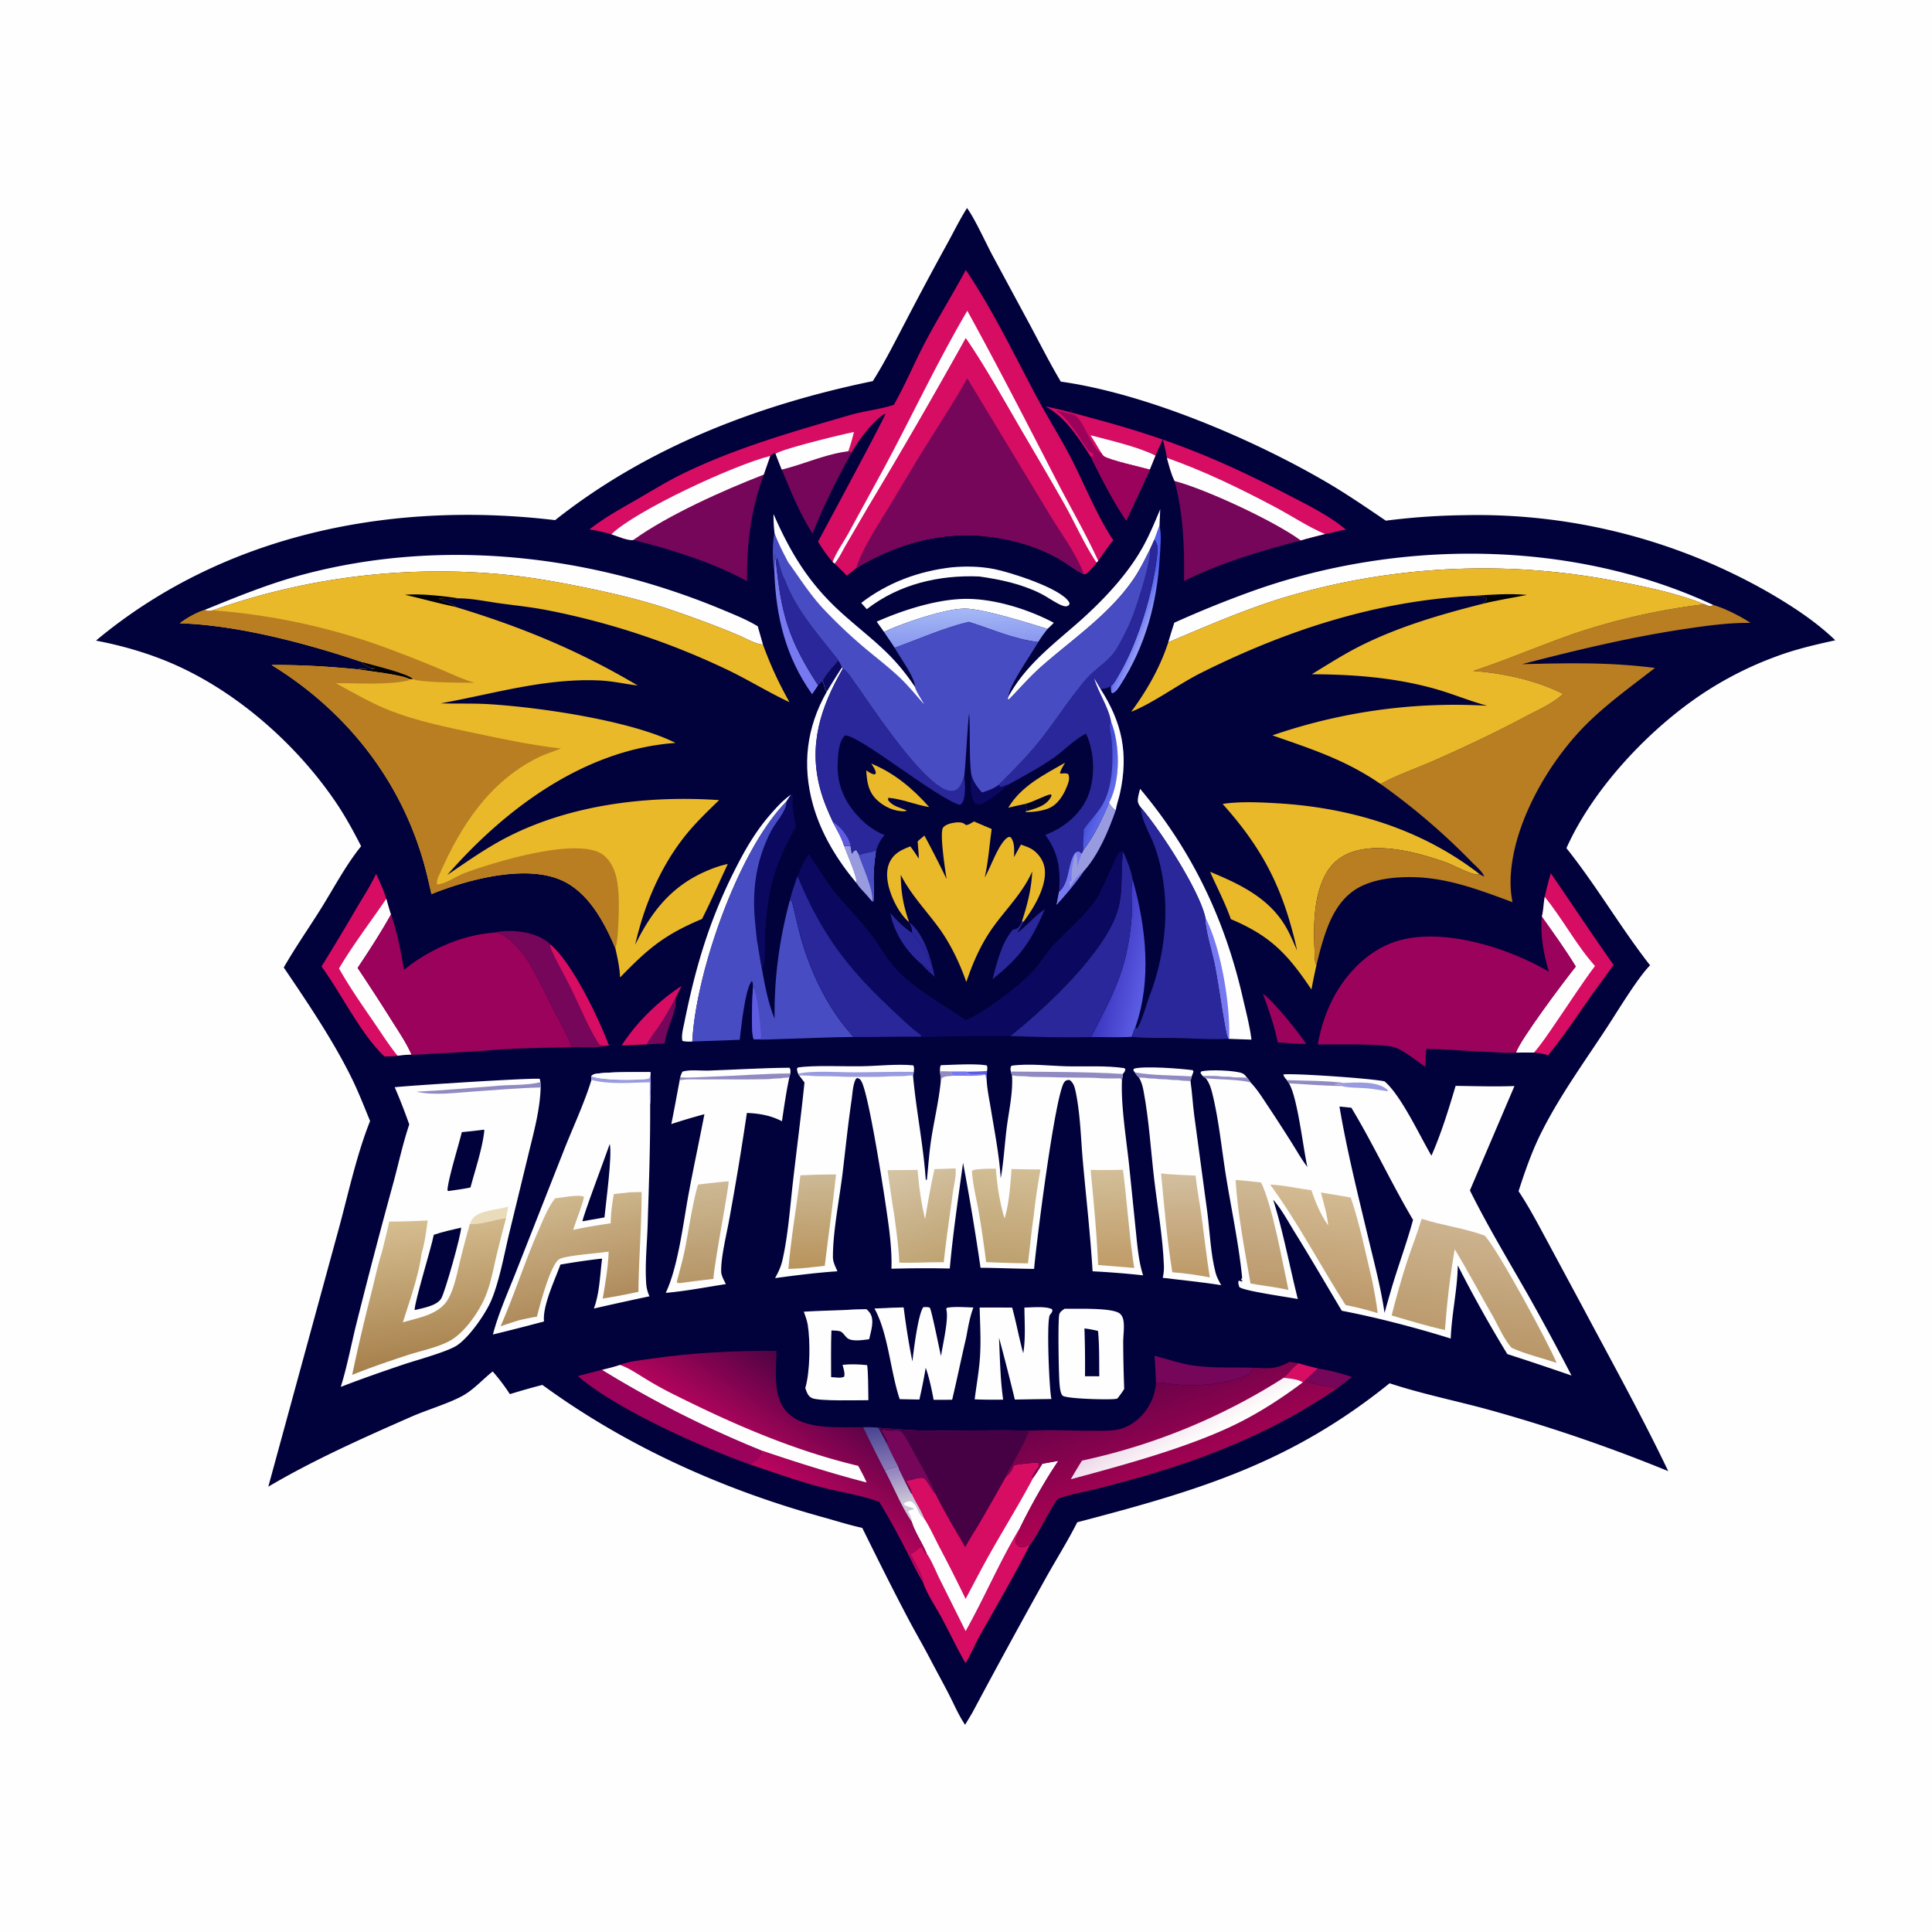 <svg version="1.1" xmlns="http://www.w3.org/2000/svg" style="display: block;" viewBox="0 0 2048 2048" width="1024" height="1024">
<defs>
	<linearGradient id="Gradient1" gradientUnits="userSpaceOnUse" x1="1199.28" y1="664.178" x2="1212.96" y2="669.787">
		<stop class="stop0" offset="0" stop-opacity="1" stop-color="rgb(79,94,237)"/>
		<stop class="stop1" offset="1" stop-opacity="1" stop-color="rgb(144,153,246)"/>
	</linearGradient>
	<linearGradient id="Gradient2" gradientUnits="userSpaceOnUse" x1="1023.36" y1="680.769" x2="1022.29" y2="645.929">
		<stop class="stop0" offset="0" stop-opacity="1" stop-color="rgb(139,153,239)"/>
		<stop class="stop1" offset="1" stop-opacity="1" stop-color="rgb(164,184,245)"/>
	</linearGradient>
	<linearGradient id="Gradient3" gradientUnits="userSpaceOnUse" x1="1176.46" y1="1018.63" x2="1216.15" y2="1027.18">
		<stop class="stop0" offset="0" stop-opacity="1" stop-color="rgb(61,55,193)"/>
		<stop class="stop1" offset="1" stop-opacity="1" stop-color="rgb(91,92,228)"/>
	</linearGradient>
	<linearGradient id="Gradient4" gradientUnits="userSpaceOnUse" x1="1256.14" y1="1351.26" x2="1254.92" y2="1245.74">
		<stop class="stop0" offset="0" stop-opacity="1" stop-color="rgb(190,154,104)"/>
		<stop class="stop1" offset="1" stop-opacity="1" stop-color="rgb(210,190,158)"/>
	</linearGradient>
	<linearGradient id="Gradient5" gradientUnits="userSpaceOnUse" x1="1161.32" y1="834.595" x2="1177.06" y2="839.883">
		<stop class="stop0" offset="0" stop-opacity="1" stop-color="rgb(67,78,214)"/>
		<stop class="stop1" offset="1" stop-opacity="1" stop-color="rgb(94,105,233)"/>
	</linearGradient>
	<linearGradient id="Gradient6" gradientUnits="userSpaceOnUse" x1="749.764" y1="1354.76" x2="739.152" y2="1256.47">
		<stop class="stop0" offset="0" stop-opacity="1" stop-color="rgb(182,151,104)"/>
		<stop class="stop1" offset="1" stop-opacity="1" stop-color="rgb(205,184,147)"/>
	</linearGradient>
	<linearGradient id="Gradient7" gradientUnits="userSpaceOnUse" x1="950.441" y1="1556.54" x2="957.128" y2="1592.16">
		<stop class="stop0" offset="0" stop-opacity="1" stop-color="rgb(146,129,190)"/>
		<stop class="stop1" offset="1" stop-opacity="1" stop-color="rgb(203,198,215)"/>
	</linearGradient>
	<linearGradient id="Gradient8" gradientUnits="userSpaceOnUse" x1="1214.09" y1="1472.09" x2="1253.14" y2="1578.87">
		<stop class="stop0" offset="0" stop-opacity="1" stop-color="rgb(109,2,74)"/>
		<stop class="stop1" offset="1" stop-opacity="1" stop-color="rgb(176,2,84)"/>
	</linearGradient>
	<linearGradient id="Gradient9" gradientUnits="userSpaceOnUse" x1="1247.2" y1="1494.89" x2="1267.07" y2="1530.96">
		<stop class="stop0" offset="0" stop-opacity="1" stop-color="rgb(238,217,234)"/>
		<stop class="stop1" offset="1" stop-opacity="1" stop-color="rgb(255,255,253)"/>
	</linearGradient>
	<linearGradient id="Gradient10" gradientUnits="userSpaceOnUse" x1="870.299" y1="1466.71" x2="808.909" y2="1558.31">
		<stop class="stop0" offset="0" stop-opacity="1" stop-color="rgb(80,3,68)"/>
		<stop class="stop1" offset="1" stop-opacity="1" stop-color="rgb(190,4,95)"/>
	</linearGradient>
	<linearGradient id="Gradient11" gradientUnits="userSpaceOnUse" x1="931.34" y1="1512.68" x2="935.788" y2="1557.61">
		<stop class="stop0" offset="0" stop-opacity="1" stop-color="rgb(73,68,145)"/>
		<stop class="stop1" offset="1" stop-opacity="1" stop-color="rgb(137,123,184)"/>
	</linearGradient>
	<linearGradient id="Gradient12" gradientUnits="userSpaceOnUse" x1="617.945" y1="1381.57" x2="590.171" y2="1270.96">
		<stop class="stop0" offset="0" stop-opacity="1" stop-color="rgb(176,140,93)"/>
		<stop class="stop1" offset="1" stop-opacity="1" stop-color="rgb(207,184,142)"/>
	</linearGradient>
	<linearGradient id="Gradient13" gradientUnits="userSpaceOnUse" x1="464.104" y1="1443.73" x2="443.048" y2="1290.86">
		<stop class="stop0" offset="0" stop-opacity="1" stop-color="rgb(166,128,76)"/>
		<stop class="stop1" offset="1" stop-opacity="1" stop-color="rgb(214,190,145)"/>
	</linearGradient>
	<linearGradient id="Gradient14" gradientUnits="userSpaceOnUse" x1="1179.82" y1="1341.52" x2="1177.12" y2="1241.48">
		<stop class="stop0" offset="0" stop-opacity="1" stop-color="rgb(192,156,104)"/>
		<stop class="stop1" offset="1" stop-opacity="1" stop-color="rgb(210,190,152)"/>
	</linearGradient>
	<linearGradient id="Gradient15" gradientUnits="userSpaceOnUse" x1="863.074" y1="1341.63" x2="857.882" y2="1246.57">
		<stop class="stop0" offset="0" stop-opacity="1" stop-color="rgb(185,148,93)"/>
		<stop class="stop1" offset="1" stop-opacity="1" stop-color="rgb(204,185,149)"/>
	</linearGradient>
	<linearGradient id="Gradient16" gradientUnits="userSpaceOnUse" x1="1058.76" y1="1336.68" x2="1066.36" y2="1238.4">
		<stop class="stop0" offset="0" stop-opacity="1" stop-color="rgb(190,161,112)"/>
		<stop class="stop1" offset="1" stop-opacity="1" stop-color="rgb(210,189,149)"/>
	</linearGradient>
	<linearGradient id="Gradient17" gradientUnits="userSpaceOnUse" x1="1001.18" y1="1334.36" x2="962.029" y2="1234.54">
		<stop class="stop0" offset="0" stop-opacity="1" stop-color="rgb(191,163,114)"/>
		<stop class="stop1" offset="1" stop-opacity="1" stop-color="rgb(213,196,165)"/>
	</linearGradient>
	<linearGradient id="Gradient18" gradientUnits="userSpaceOnUse" x1="1333.21" y1="1362.11" x2="1340.85" y2="1253.97">
		<stop class="stop0" offset="0" stop-opacity="1" stop-color="rgb(188,154,109)"/>
		<stop class="stop1" offset="1" stop-opacity="1" stop-color="rgb(206,184,148)"/>
	</linearGradient>
	<linearGradient id="Gradient19" gradientUnits="userSpaceOnUse" x1="1395.77" y1="1380.21" x2="1411.19" y2="1265.06">
		<stop class="stop0" offset="0" stop-opacity="1" stop-color="rgb(188,152,106)"/>
		<stop class="stop1" offset="1" stop-opacity="1" stop-color="rgb(211,186,146)"/>
	</linearGradient>
	<linearGradient id="Gradient20" gradientUnits="userSpaceOnUse" x1="1559.85" y1="1431.87" x2="1573.9" y2="1300.85">
		<stop class="stop0" offset="0" stop-opacity="1" stop-color="rgb(184,150,103)"/>
		<stop class="stop1" offset="1" stop-opacity="1" stop-color="rgb(205,180,144)"/>
	</linearGradient>
</defs>
<path transform="translate(0,0)" fill="rgb(254,254,254)" d="M 0 0 L 2048 0 L 2048 2048 L 0 2048 L 0 0 z"/>
<path transform="translate(0,0)" fill="rgb(1,1,59)" d="M 1025.06 220.535 C 1032.96 231.028 1045.06 257.587 1052 270.627 L 1091.88 344.575 C 1102.6 364.616 1112.87 384.997 1124.49 404.531 C 1214.69 417.178 1328 465.374 1406.74 511.475 C 1428.1 523.98 1448.55 538.085 1469.05 551.939 A 717.816 717.816 0 0 1 1552.31 546.123 A 621.773 621.773 0 0 1 1875.74 628.522 C 1900.24 642.829 1925.05 658.954 1945.48 678.733 C 1923.7 683.505 1901.92 688.586 1881.05 696.558 A 371.976 371.976 0 0 0 1804.66 735.432 C 1747.81 773.213 1688.57 836.121 1660.48 899.085 C 1692.28 938.856 1717.82 983.236 1749.15 1023.28 C 1736.07 1036.41 1714.68 1071.96 1703.65 1088.81 C 1679.4 1125.85 1652.8 1162.32 1633.09 1202.08 C 1623.66 1221.11 1616.22 1242.5 1609.73 1262.72 C 1621.18 1279.92 1630.78 1298.38 1640.61 1316.54 L 1678.21 1386.48 C 1708.77 1443.9 1740.31 1500.8 1768.42 1559.49 A 1696.53 1696.53 0 0 0 1582.41 1495.56 C 1546.14 1485.38 1508.82 1478.15 1473.03 1466.33 C 1367.92 1551.17 1270.2 1580.05 1141.94 1613.67 C 1131.56 1634.2 1119.1 1653.85 1107.93 1674 A 8811.79 8811.79 0 0 0 1030.56 1815.85 L 1023.04 1828.34 C 1016.37 1818.5 1011.58 1807.24 1006.18 1796.67 C 999.595 1783.78 992.55 1771.1 985.84 1758.27 C 978.408 1744.06 970.32 1730.23 962.832 1716.06 C 946.023 1684.25 929.962 1651.9 914.039 1619.64 C 899.955 1616.53 885.9 1612.05 871.986 1608.2 C 765.964 1578.88 663.998 1533.11 574.974 1468.07 A 732.941 732.941 0 0 0 540.496 1477.85 A 211.592 211.592 0 0 0 522.286 1453.8 C 512.051 1461.89 502.997 1472.19 491.734 1478.83 C 478.046 1486.91 452.332 1494.6 436.299 1501.65 C 384.767 1524.32 332.977 1547.32 284.415 1575.94 L 357.387 1308.83 C 368.416 1269.36 377.169 1226.31 392.304 1188.33 C 385.746 1172.34 379.451 1156.13 371.716 1140.66 C 351.765 1100.77 325.751 1062.5 300.804 1025.57 C 313.12 1004.09 327.644 983.404 340.751 962.354 C 354.238 940.695 366.77 916.808 382.811 897.028 C 374.754 881.313 366.228 865.564 356.331 850.921 C 316.269 791.648 256.316 737.771 191.361 707.334 C 163.016 694.052 132.471 684.946 101.767 679.079 A 353.867 353.867 0 0 1 114.155 668.996 C 248.65 563.382 421.464 531.437 588.463 551.378 C 686.345 473.792 803.896 429.023 925.206 404.002 C 938.293 383.312 949.245 361.23 960.627 339.576 A 3935.4 3935.4 0 0 1 1004.72 257.201 C 1011.39 244.963 1017.64 232.329 1025.06 220.535 z"/>
<path transform="translate(0,0)" fill="rgb(41,39,153)" d="M 963.691 977.5 C 979.858 990.061 986.904 1016.49 990.856 1035.41 C 986.086 1031.18 981.177 1027.07 977.048 1022.2 C 980.477 1024.13 983.249 1025.99 986.215 1028.58 L 987.053 1029.33 C 987.129 1029.04 987.248 1028.77 987.281 1028.48 C 988.553 1017.12 973.887 997.054 966.78 988.923 C 966.902 984.183 965.778 981.745 963.691 977.5 z"/>
<path transform="translate(0,0)" fill="rgb(254,254,254)" d="M 1274.84 1140.55 L 1272.63 1137.58 L 1273.15 1135.89 C 1280.41 1133.45 1309.88 1134.64 1316.92 1137.77 C 1319.12 1138.74 1319.98 1139.94 1321.44 1141.76 L 1322.18 1142.68 C 1306.33 1142.31 1290.82 1140.27 1274.84 1140.55 z"/>
<path transform="translate(0,0)" fill="rgb(254,254,254)" d="M 996.358 1135.79 C 996.504 1133.79 996.161 1130.56 997.516 1129.12 C 1009.49 1128.8 1035.08 1127.2 1046.09 1129.46 C 1046.96 1131.83 1046.63 1132.77 1046.24 1135.3 A 291.099 291.099 0 0 0 1045.92 1145.07 L 1044.49 1139.37 C 1038.2 1137.96 1031.74 1139.6 1025.32 1138.13 L 1024.3 1135.99 L 1007.79 1136.01 L 996.358 1135.79 z"/>
<path transform="translate(0,0)" fill="rgb(94,91,225)" d="M 1024.3 1135.99 C 1031.64 1136.03 1038.91 1135.73 1046.24 1135.3 A 291.099 291.099 0 0 0 1045.92 1145.07 L 1044.49 1139.37 C 1038.2 1137.96 1031.74 1139.6 1025.32 1138.13 L 1024.3 1135.99 z"/>
<path transform="translate(0,0)" fill="rgb(11,8,95)" d="M 1029.21 818.507 C 1030.56 827.18 1035.26 833.713 1040.99 840.113 C 1047.32 838.09 1053.33 836.11 1058.65 831.963 L 1060.13 834.05 C 1063.46 834.29 1065.89 832.039 1069.19 831.642 C 1061.52 838.26 1049.87 848.512 1040.62 852.185 C 1037.51 853.423 1036.2 852.896 1033.4 851.574 C 1027.47 843.393 1029.16 828.36 1029.21 818.507 z"/>
<path transform="translate(0,0)" fill="rgb(117,6,90)" d="M 685.757 1107.02 C 689.332 1100.01 694.974 1093.24 699.382 1086.61 C 705.567 1077.31 711.021 1067.71 716.269 1057.85 C 717.597 1072.01 707.796 1087.8 705.317 1102.02 C 705.075 1103.41 704.823 1104.79 704.608 1106.18 L 685.757 1107.02 z"/>
<path transform="translate(0,0)" fill="rgb(117,6,90)" d="M 1396.9 1450.6 C 1409.37 1452.53 1421.28 1455.8 1433.29 1459.6 C 1428.25 1463.73 1423.24 1467.73 1417.86 1471.41 C 1406.62 1469.1 1393.42 1468.07 1382.91 1463.7 A 1168.64 1168.64 0 0 0 1396.9 1450.6 z"/>
<path transform="translate(0,0)" fill="rgb(254,254,254)" d="M 1203 1136.81 L 1201.32 1134.52 L 1202.04 1132.85 C 1212.77 1129.66 1252.08 1132.77 1264.4 1134.43 L 1265.14 1135.98 C 1264.53 1137.68 1263.95 1139.39 1263.24 1141.05 L 1261.99 1146.12 C 1243.79 1144.4 1225.49 1143.9 1207.3 1142.11 C 1205.76 1141.19 1204.13 1138.29 1203 1136.81 z"/>
<path transform="translate(0,0)" fill="rgb(144,138,195)" d="M 1203 1136.81 C 1222.44 1140.19 1243.49 1139.71 1263.24 1141.05 L 1261.99 1146.12 C 1243.79 1144.4 1225.49 1143.9 1207.3 1142.11 C 1205.76 1141.19 1204.13 1138.29 1203 1136.81 z"/>
<path transform="translate(0,0)" fill="rgb(41,39,153)" d="M 943.764 967.788 C 950.968 976.045 957.672 982.749 966.78 988.923 C 973.887 997.054 988.553 1017.12 987.281 1028.48 C 987.248 1028.77 987.129 1029.04 987.053 1029.33 L 986.215 1028.58 C 983.249 1025.99 980.477 1024.13 977.048 1022.2 C 960.75 1008.67 947.523 988.725 943.764 967.788 z"/>
<path transform="translate(0,0)" fill="rgb(155,2,91)" d="M 1338.8 1053.56 C 1348.27 1059.12 1378.17 1096.28 1384.62 1106.66 C 1374.54 1106.26 1364.47 1105.94 1354.43 1104.85 C 1350.94 1087.17 1344.89 1070.46 1338.8 1053.56 z"/>
<path transform="translate(0,0)" fill="rgb(119,121,240)" d="M 820.805 605.334 L 821.353 586.842 C 821.568 589.523 822 592.105 822.48 594.745 C 828.001 650.773 835.925 678.574 867.214 726.506 L 860.875 735.94 C 832.707 696.304 822.396 653.411 820.805 605.334 z"/>
<path transform="translate(0,0)" fill="rgb(153,155,225)" d="M 894.723 896.494 L 901.592 896.764 C 902.054 899.519 902.645 902.324 902.949 905.096 C 904.615 902.966 904.918 901.664 907.681 901.098 C 908.095 901.752 909.06 903.035 909.298 903.746 L 911.584 906.447 L 912.982 906.305 L 912.736 905.767 C 917.389 904.625 921.976 903.516 926.687 902.612 L 927.48 901.241 L 928.421 902.675 C 927.059 912.39 926.032 921.98 926.015 931.801 C 926.002 939.384 926.932 947.843 925.897 955.308 L 924.658 955.696 C 922.615 953.455 920.677 951.091 918.698 948.791 C 914.727 944.614 910.895 940.593 907.671 935.792 C 909.556 931.048 897.071 903.774 894.723 896.494 z"/>
<path transform="translate(0,0)" fill="rgb(71,76,194)" d="M 909.298 903.746 L 911.584 906.447 L 912.982 906.305 L 912.736 905.767 C 917.389 904.625 921.976 903.516 926.687 902.612 L 927.48 901.241 L 928.421 902.675 C 927.059 912.39 926.032 921.98 926.015 931.801 C 926.002 939.384 926.932 947.843 925.897 955.308 L 924.658 955.696 C 926.449 943.864 913.48 916.458 909.298 903.746 z"/>
<path transform="translate(0,0)" fill="url(#Gradient1)" d="M 1229.17 556.817 C 1231.35 567.119 1230.1 579.535 1229.45 590.072 C 1226.45 639.014 1214.5 684.337 1187.82 725.801 C 1185.61 729.228 1183.24 733.297 1179.36 734.914 L 1178.07 734.01 C 1177.71 731.785 1177.48 729.806 1177.57 727.551 C 1181.55 723.933 1184.65 717.685 1187.35 713.035 C 1206.66 679.766 1222.1 627.927 1226.42 589.866 C 1227.18 583.176 1228.07 577.609 1223.68 572.059 L 1229.17 556.817 z"/>
<path transform="translate(0,0)" fill="rgb(41,39,153)" d="M 1078.5 988.8 C 1088.75 981.053 1096.88 970.806 1107.68 963.711 C 1092.74 998.273 1082.08 1014.04 1052.14 1037.96 C 1056.76 1020.5 1061.56 999.68 1073.44 985.649 C 1074.71 985.337 1076.04 985.043 1077.26 984.568 C 1080.65 983.25 1081.82 979.696 1083.34 976.639 L 1084.91 977.123 L 1078.5 988.8 z"/>
<path transform="translate(0,0)" fill="rgb(215,12,99)" d="M 722.405 1045.15 L 716.269 1057.85 C 711.021 1067.71 705.567 1077.31 699.382 1086.61 C 694.974 1093.24 689.332 1100.01 685.757 1107.02 A 667.886 667.886 0 0 1 659.025 1108.18 C 675.113 1083.18 697.685 1061.5 722.405 1045.15 z"/>
<path transform="translate(0,0)" fill="rgb(254,254,254)" d="M 721.019 1142 C 721.604 1139.74 722.276 1138 723.415 1135.97 C 730.808 1133.57 743.237 1135.15 751.217 1134.87 C 779.795 1133.88 808.308 1132.04 836.92 1131.84 C 838.404 1134.12 837.903 1135.3 837.797 1137.92 L 836.737 1141.97 C 809.752 1145.42 776.327 1143.97 748.704 1144.29 C 739.534 1144.4 729.614 1143.77 720.533 1144.87 L 721.019 1142 z"/>
<path transform="translate(0,0)" fill="rgb(144,138,195)" d="M 721.019 1142 C 730.957 1142.84 741.798 1141.71 751.809 1141.4 C 780.438 1140.51 809.179 1138.01 837.797 1137.92 L 836.737 1141.97 C 809.752 1145.42 776.327 1143.97 748.704 1144.29 C 739.534 1144.4 729.614 1143.77 720.533 1144.87 L 721.019 1142 z"/>
<path transform="translate(0,0)" fill="rgb(254,254,254)" d="M 846.028 1138.24 C 845.293 1136.45 845.002 1134.9 844.756 1132.98 L 845.9 1131.51 C 862.674 1129.07 894.53 1130.58 912.746 1130.29 C 930.718 1130.01 950.206 1127.65 968.027 1129.29 C 969.461 1131.71 968.855 1133.46 968.691 1136.2 L 967.837 1140 C 927.552 1142.37 887.335 1141.38 847.056 1139.94 L 846.028 1138.24 z"/>
<path transform="translate(0,0)" fill="rgb(153,155,225)" d="M 846.028 1138.24 C 861.007 1134.53 888.954 1136.77 905.626 1136.71 C 926.651 1136.64 947.664 1135.89 968.691 1136.2 L 967.837 1140 C 927.552 1142.37 887.335 1141.38 847.056 1139.94 L 846.028 1138.24 z"/>
<path transform="translate(0,0)" fill="rgb(153,155,225)" d="M 1148.43 901.033 C 1159.66 886.336 1168.49 867.958 1175.56 850.977 C 1177.66 854.298 1179.29 856.783 1182.75 858.803 C 1175.11 880.725 1164.4 906.467 1148.55 923.837 C 1139.87 936.412 1130.23 947.679 1120.05 959.041 L 1122.67 945.383 C 1133.55 936.213 1131.8 917.38 1138.36 905.938 C 1139.73 903.555 1140.7 903.004 1143.28 902.366 L 1146.72 904.783 L 1148.43 901.033 z"/>
<path transform="translate(0,0)" fill="rgb(119,121,240)" d="M 1122.67 945.383 C 1133.55 936.213 1131.8 917.38 1138.36 905.938 C 1139.73 903.555 1140.7 903.004 1143.28 902.366 L 1146.72 904.783 C 1144.93 909.555 1143.28 914.24 1141.98 919.181 C 1141.88 917.16 1141.87 915.329 1141.93 913.313 C 1142.03 910.381 1141.61 906.427 1139.94 903.993 C 1137.52 912.572 1135 924.881 1136.14 933.686 L 1133.73 934.28 L 1133.76 938.697 L 1134.77 939.481 C 1134.9 939.187 1135.01 938.882 1135.17 938.6 C 1137.41 934.56 1144.55 925.658 1148.55 923.837 C 1139.87 936.412 1130.23 947.679 1120.05 959.041 L 1122.67 945.383 z"/>
<path transform="translate(0,0)" fill="rgb(254,254,254)" d="M 1071.5 1135.89 C 1071.24 1133.15 1070.61 1132.12 1072.2 1129.72 C 1090.24 1127.05 1112.76 1129.9 1131.18 1130.32 C 1150.85 1130.78 1172.48 1129.35 1191.83 1132.26 L 1192.97 1133.46 C 1192.45 1135.69 1191.83 1136.69 1190.33 1138.41 L 1189.3 1145.7 C 1188.77 1143.76 1189.26 1144.74 1187.55 1142.95 C 1174.29 1143.52 1160.91 1142.5 1147.63 1142.3 C 1122.72 1141.95 1097.61 1142.11 1072.77 1140.12 L 1071.5 1135.89 z"/>
<path transform="translate(0,0)" fill="rgb(144,138,195)" d="M 1071.5 1135.89 C 1110.89 1136.26 1151.03 1136.06 1190.33 1138.41 L 1189.3 1145.7 C 1188.77 1143.76 1189.26 1144.74 1187.55 1142.95 C 1174.29 1143.52 1160.91 1142.5 1147.63 1142.3 C 1122.72 1141.95 1097.61 1142.11 1072.77 1140.12 L 1071.5 1135.89 z"/>
<path transform="translate(0,0)" fill="rgb(234,185,42)" d="M 923.473 809.426 C 947.599 819.068 968.038 836.256 984.976 855.519 C 970.463 853.246 956.001 846.748 941.509 845.694 L 941.493 848.327 C 947.261 855.48 953.945 855.593 961.467 859.379 C 960.286 859.697 959.223 859.981 957.988 859.984 C 947.692 860.006 937.479 855.272 929.992 848.371 C 920.393 839.522 918.972 828.933 918.265 816.625 C 921.202 818.571 923.689 820.598 927.316 820.89 L 928.493 819.478 C 927.888 815.495 925.676 812.696 923.473 809.426 z"/>
<path transform="translate(0,0)" fill="rgb(234,185,42)" d="M 1068.78 856.264 C 1082.35 833.254 1106.56 821.378 1129 808.5 C 1127.16 811.879 1124.06 816.191 1123.65 820.012 C 1126.79 820.033 1129.62 819.117 1132.43 820.578 C 1134.4 825.382 1132.47 830.072 1130.59 834.643 C 1126.99 843.399 1121.05 852.849 1112.09 856.661 C 1105.01 859.672 1095.09 860.996 1087.42 860.823 L 1086.83 860.305 L 1088.19 859.815 C 1088.61 857.822 1088.83 856.232 1088.68 854.196 L 1086.24 852.317 C 1080.42 853.594 1074.54 854.756 1068.78 856.264 z"/>
<path transform="translate(0,0)" fill="rgb(1,1,35)" d="M 1086.24 852.317 C 1095.71 850.118 1107.72 842.861 1113.97 842.026 L 1114.7 843.408 C 1112.34 849.303 1107.1 853.102 1101.39 855.513 C 1097.1 857.323 1092.67 858.598 1088.19 859.815 C 1088.61 857.822 1088.83 856.232 1088.68 854.196 L 1086.24 852.317 z"/>
<path transform="translate(0,0)" fill="rgb(117,6,90)" d="M 1223.88 1437.2 C 1236.75 1440.41 1249.14 1444.9 1262.28 1447.09 C 1284.08 1450.73 1307.37 1449.12 1329.46 1449.87 C 1325.27 1457.34 1319.3 1459.71 1311.22 1461.97 C 1290.48 1467.77 1266.47 1469.74 1245.12 1467.48 C 1241.97 1467.15 1227.82 1464.58 1226.21 1465.93 C 1225.85 1466.23 1225.62 1466.66 1225.32 1467.02 C 1225.19 1457.08 1224.46 1447.13 1223.88 1437.2 z"/>
<path transform="translate(0,0)" fill="rgb(254,254,254)" d="M 838.555 842.365 A 319.681 319.681 0 0 0 833.708 849.626 C 782.568 901.017 737.385 1031.93 733.887 1104.06 C 730.15 1104.22 727.008 1104.28 723.362 1103.38 C 722.107 1097.43 724.128 1090.46 725.31 1084.59 C 737.045 1026.35 751.177 977.772 777.838 924.38 C 788.518 902.992 800.117 882.339 815.877 864.203 C 822.562 856.511 830.021 848.041 838.555 842.365 z"/>
<path transform="translate(0,0)" fill="rgb(254,254,254)" d="M 1008.83 601.4 C 1023.97 600.023 1039.05 600.317 1053.99 603.244 C 1070.45 606.47 1124.79 623.56 1133.24 638.287 C 1134.1 639.796 1133.77 639.459 1133.2 641.318 L 1132.14 642.099 C 1129.5 644.037 1123.88 641.12 1121.29 639.75 C 1114.99 636.427 1109.18 632.186 1102.8 629.015 C 1082.44 618.911 1060.43 614.28 1038.12 611.108 C 995.539 609.279 952.814 619.282 918.858 645.744 C 916.81 643.615 914.893 641.294 912.931 639.083 C 941.149 617.487 973.623 605.459 1008.83 601.4 z"/>
<path transform="translate(0,0)" fill="rgb(254,254,254)" d="M 929.338 658.993 A 343.746 343.746 0 0 1 965.901 645.197 C 983.481 639.778 1002.77 635.375 1021.23 634.874 C 1052.65 634.022 1089.64 645.65 1117.06 660.143 C 1115.1 662.447 1112.59 664.569 1110.41 666.69 C 1090.41 660.394 1043.83 645.91 1024.22 645.168 C 1003.88 644.399 955.56 660.935 937.127 669.91 L 929.338 658.993 z"/>
<path transform="translate(0,0)" fill="rgb(254,254,254)" d="M 888.73 699.85 C 890.347 702.4 892.051 704.62 892.38 707.703 L 893.472 708.658 C 869.984 749.416 856.865 789.23 869.421 836.271 C 872.7 848.554 877.637 860.152 883.043 871.628 C 887.048 879.486 892.31 888.003 894.723 896.494 C 897.071 903.774 909.556 931.048 907.671 935.792 C 887.376 911.573 870.29 883.593 861.751 852.952 C 850.097 811.134 854.907 771.165 876.314 733.452 C 873.808 729.991 873.92 725.617 871.716 721.855 C 873.46 716.66 884.507 704.171 888.73 699.85 z"/>
<path transform="translate(0,0)" fill="rgb(11,8,95)" d="M 888.73 699.85 C 890.347 702.4 892.051 704.62 892.38 707.703 A 741.474 741.474 0 0 0 876.314 733.452 C 873.808 729.991 873.92 725.617 871.716 721.855 C 873.46 716.66 884.507 704.171 888.73 699.85 z"/>
<path transform="translate(0,0)" fill="rgb(254,254,254)" d="M 1229.9 539.852 A 1075.14 1075.14 0 0 0 1229.17 556.817 L 1223.68 572.059 L 1218.85 582.748 C 1213.47 593.385 1208.26 604.096 1201.53 613.957 C 1175.95 651.385 1136.91 677.454 1103.43 706.993 C 1091.1 717.874 1080.84 730.105 1069.3 741.67 L 1068.84 740.716 L 1067.44 742.7 C 1067.98 741.111 1068.45 739.541 1069.18 738.03 C 1086.88 705.996 1113.75 685.264 1140.72 661.788 C 1166.45 639.388 1193.07 611.794 1210.14 582.151 C 1217.93 568.612 1223.82 554.21 1229.9 539.852 z"/>
<path transform="translate(0,0)" fill="rgb(41,39,153)" d="M 822.48 594.745 L 823.716 591.189 C 826.809 599.144 827.874 607.832 832.302 615.231 C 843.638 646.556 868.607 673.999 888.73 699.85 C 884.507 704.171 873.46 716.66 871.716 721.855 L 867.214 726.506 C 835.925 678.574 828.001 650.773 822.48 594.745 z"/>
<path transform="translate(0,0)" fill="rgb(11,8,95)" d="M 838.555 842.365 L 839.642 840.916 C 841.08 844.26 840.019 849.295 840.273 853.025 C 840.797 860.687 842.436 868.583 843.902 876.11 C 820.377 918.025 814.136 942.401 810.994 989.616 C 810.774 1000.31 812.198 1017.96 807.734 1027.52 C 805.98 1019.34 804.822 1011 803.468 1002.75 C 801.886 995.474 801.582 987.945 800.754 980.557 C 796.81 945.375 800.991 912.739 817.381 880.9 C 822.099 871.736 833.992 859.653 833.708 849.626 A 319.681 319.681 0 0 1 838.555 842.365 z"/>
<path transform="translate(0,0)" fill="rgb(117,6,90)" d="M 899.174 478.376 L 902.75 479.705 C 887.423 507.574 873.008 536.072 861.375 565.722 C 847.68 544.26 838.407 521.174 828.677 497.785 C 852.034 492.124 875.241 481.269 899.174 478.376 z"/>
<path transform="translate(0,0)" fill="url(#Gradient2)" d="M 937.127 669.91 C 955.56 660.935 1003.88 644.399 1024.22 645.168 C 1043.83 645.91 1090.41 660.394 1110.41 666.69 C 1106.87 671.22 1103.57 675.67 1100.57 680.592 C 1074.55 677.593 1051.58 666.876 1026.96 659.216 C 999.484 665.855 974.83 677.212 948.41 686.644 L 937.127 669.91 z"/>
<path transform="translate(0,0)" fill="url(#Gradient3)" d="M 1200.54 931.915 C 1214.84 981.982 1221.19 1039.07 1203.47 1089.06 C 1201.77 1092.34 1200.72 1095.55 1199.67 1099.09 C 1185.48 1099.97 1170.82 1099.22 1156.57 1099.34 C 1180.09 1053.92 1194.46 1028.6 1199.33 975.643 C 1200.63 961.491 1198.34 946.784 1200.39 932.815 C 1200.44 932.514 1200.49 932.215 1200.54 931.915 z"/>
<path transform="translate(0,0)" fill="rgb(215,12,99)" d="M 1081.53 1618.97 C 1081.42 1619.64 1081.32 1620.31 1081.19 1620.98 C 1080.35 1625.44 1074.7 1632.14 1077.05 1636.07 C 1078.12 1637.85 1079.32 1638.62 1081.12 1639.66 C 1084.94 1640.17 1086.89 1639.85 1090.21 1637.66 L 1091.41 1638.15 C 1075.14 1670.41 1056.84 1701.68 1039.04 1733.1 C 1033.52 1742.86 1029.43 1753.57 1023.42 1763 C 1014.5 1747.4 1006.86 1731.07 998.36 1715.23 C 991.983 1703.36 982.568 1689.8 978.326 1677.16 C 977.418 1667.81 969.311 1655.85 964.931 1647.25 C 967.185 1646.19 969.28 1645.24 971.115 1643.52 C 972.554 1642.16 972.179 1642.4 973.434 1641.49 C 975.379 1640.07 975.054 1639.86 977.582 1640.26 C 978.62 1642.48 979.708 1644.64 980.868 1646.8 L 982.34 1646.79 C 987.784 1654.73 991.608 1664.83 995.917 1673.55 L 1023.6 1729.11 C 1043.88 1692.9 1059.98 1654.63 1081.53 1618.97 z"/>
<path transform="translate(0,0)" fill="rgb(155,2,91)" d="M 612.592 1458.67 A 1609.56 1609.56 0 0 1 638.202 1452.1 C 692.489 1485.43 747.974 1513.52 807.062 1537.48 C 806.874 1538.52 806.653 1539.55 806.459 1540.59 C 806.384 1540.99 806.383 1541.41 806.262 1541.81 C 804.894 1546.25 798.211 1549.45 794.889 1552.33 C 744.856 1534.79 652.054 1493.23 612.592 1458.67 z"/>
<path transform="translate(0,0)" fill="rgb(254,254,254)" d="M 1209.43 856.074 C 1206.84 852.594 1205.66 850.514 1206.29 846.118 C 1206.77 842.764 1207.68 839.444 1208.58 836.181 C 1263.63 901.761 1298.17 973.895 1317.33 1057.31 C 1320.71 1072.04 1324.72 1087.07 1326.61 1102.06 C 1318.7 1101.78 1310.78 1101.57 1302.87 1101.19 L 1302.19 1101.13 A 38.397 38.397 0 0 1 1299.91 1093.55 C 1295.36 1070.37 1292.49 1046.79 1288.02 1023.55 C 1285.18 1008.81 1277.81 986.473 1277.74 972.709 C 1271.23 943.371 1229.55 879.315 1209.43 856.074 z"/>
<path transform="translate(0,0)" fill="rgb(119,121,240)" d="M 1277.74 972.709 C 1294.25 1004.2 1304.49 1065.63 1302.87 1101.19 L 1302.19 1101.13 A 38.397 38.397 0 0 1 1299.91 1093.55 C 1295.36 1070.37 1292.49 1046.79 1288.02 1023.55 C 1285.18 1008.81 1277.81 986.473 1277.74 972.709 z"/>
<path transform="translate(0,0)" fill="rgb(254,254,254)" d="M 898.783 1388.5 C 905.278 1387.87 911.982 1387.96 918.512 1387.76 C 919.961 1389.15 921.341 1390.52 922.433 1392.22 C 927.241 1399.71 923.109 1411.58 921.352 1419.66 C 915.198 1420.36 902.964 1422.64 897.959 1418.26 C 895.82 1416.39 894.027 1413.22 891.648 1411.76 C 889.319 1410.32 884.08 1410.5 881.349 1410.32 C 880.69 1426.77 881.049 1443.36 881.017 1459.83 C 884.979 1459.86 891.446 1461.34 894.839 1459.31 C 895.946 1455.5 894.064 1450.58 893.149 1446.78 C 901.856 1445.86 910.542 1446.18 919.229 1447.11 C 920.036 1452.74 920.004 1458.56 920.233 1464.25 L 920.531 1484.27 C 910.651 1484.18 868.164 1485.53 860.661 1482 C 856.274 1479.94 855.233 1475.66 853.628 1471.45 C 858.756 1454.18 859.043 1422.08 856.236 1404.32 C 855.497 1399.66 853.618 1394.91 852.088 1390.44 C 867.617 1389.49 883.233 1389.16 898.783 1388.5 z"/>
<path transform="translate(0,0)" fill="rgb(117,6,90)" d="M 523.66 988.672 C 538.533 984.957 561.595 987.065 574.941 994.903 C 577.274 996.273 581.693 998.943 583.198 1001.05 C 606.144 1019.84 634.432 1078.95 645.418 1108.17 C 635.157 1111.31 617.128 1109.86 605.951 1110 C 601.03 1095.9 592.764 1082.01 585.975 1068.67 C 577.305 1051.65 569.191 1033.66 558.856 1017.61 A 97.451 97.451 0 0 0 544.445 1000.05 C 538.7 994.528 531.962 988.496 523.66 988.672 z"/>
<path transform="translate(0,0)" fill="rgb(215,12,99)" d="M 583.198 1001.05 C 606.144 1019.84 634.432 1078.95 645.418 1108.17 C 642.136 1108.32 639.18 1108.32 635.925 1107.85 C 628.021 1098.41 611.73 1060.59 605.228 1047.49 C 598.317 1033.57 590.218 1019.93 584.041 1005.7 C 583.328 1004.06 583.224 1002.81 583.198 1001.05 z"/>
<path transform="translate(0,0)" fill="rgb(254,254,254)" d="M 1128.43 1387.32 C 1140.21 1387.65 1179.46 1385.82 1187.19 1392.56 C 1189.45 1394.53 1190.52 1397.34 1190.96 1400.25 C 1192.04 1407.39 1190.63 1415.95 1190.63 1423.28 A 1594.03 1594.03 0 0 0 1191.7 1472.31 C 1189.61 1475.89 1187.04 1479.14 1184.55 1482.45 C 1184.02 1482.58 1183.5 1482.76 1182.96 1482.85 C 1176.25 1484.07 1129.39 1482.85 1126.28 1479.35 C 1124.02 1476.81 1123.52 1470.89 1123.2 1467.62 C 1122.27 1458.33 1121.34 1402.42 1122.76 1393.87 C 1123.29 1390.68 1126.01 1389.16 1128.43 1387.32 z"/>
<path transform="translate(0,0)" fill="rgb(1,1,59)" d="M 1149.56 1408.2 C 1154.46 1408.75 1159.16 1409.74 1163.96 1410.83 C 1165.48 1426.72 1165.09 1442.96 1165.28 1458.92 L 1150.15 1458.89 A 1132.4 1132.4 0 0 0 1149.56 1408.2 z"/>
<path transform="translate(0,0)" fill="rgb(254,254,254)" d="M 967.177 1443.1 C 968.551 1431.45 973.11 1393.51 978.727 1385.65 C 980.95 1385.6 983.493 1385.27 985.556 1386.21 C 987.204 1386.97 996.332 1433 997.508 1437.51 C 999.226 1425.73 1005.73 1398.94 1003.24 1388.44 C 1003.18 1388.17 1003.1 1387.91 1003.02 1387.64 L 1003.84 1386.26 C 1012.79 1384.79 1022.78 1385.81 1031.86 1385.97 C 1027.96 1396.19 1026.23 1407.03 1024.21 1417.73 C 1019.04 1439.7 1014.57 1461.84 1009.32 1483.8 L 989.684 1483.87 C 987.612 1472.7 985.07 1460.55 981.294 1449.84 A 558.917 558.917 0 0 1 974.584 1483.57 L 953.727 1483.17 C 943.822 1453.79 941.552 1413.09 926.933 1387.05 L 939.138 1386.57 C 945.367 1386.16 951.654 1386.1 957.895 1385.9 C 960.401 1405.1 963.239 1424.13 967.177 1443.1 z"/>
<path transform="translate(0,0)" fill="rgb(254,254,254)" d="M 1038.47 1386.03 L 1072.9 1386.07 C 1077.37 1402.06 1080.21 1418.48 1084.67 1434.47 C 1087.34 1418.93 1086.03 1401.81 1085.92 1386.05 C 1093.85 1386.03 1108.36 1384.35 1115.25 1387.83 C 1115.85 1390.27 1115.33 1390.56 1113.91 1392.65 C 1113.62 1393.08 1113.21 1393.45 1112.93 1393.89 C 1109.2 1399.75 1112.16 1470.53 1114.3 1481.75 C 1114.38 1482.16 1114.47 1482.58 1114.56 1483 L 1095.08 1483.26 L 1075.76 1483.58 A 2397.8 2397.8 0 0 0 1058.99 1417.99 C 1060.02 1439.89 1060.28 1461.94 1063.38 1483.66 C 1053.29 1483.8 1043.28 1483.79 1033.19 1483.36 C 1035.06 1468.46 1037.82 1453.51 1038.81 1438.53 C 1039.96 1421.11 1038.9 1403.47 1038.47 1386.03 z"/>
<path transform="translate(0,0)" fill="rgb(215,12,99)" d="M 340.775 1024.54 A 2545.56 2545.56 0 0 0 378.38 961.941 C 385.33 950.167 392.875 938.679 398.663 926.269 C 402.673 934.865 406.739 943.66 409.482 952.749 C 411.128 958.246 412.549 963.961 414.479 969.355 C 403.616 988.792 391.431 1007.53 379.087 1026.05 A 2241.17 2241.17 0 0 1 415.636 1082.42 C 422.801 1093.8 430.861 1105.57 436.209 1117.92 C 431.247 1118.13 426.398 1118.32 421.496 1119.2 C 416.871 1119.82 412.208 1119.79 407.549 1119.89 C 382.706 1096.72 361.68 1052.97 340.775 1024.54 z"/>
<path transform="translate(0,0)" fill="rgb(254,254,254)" d="M 359.37 1026.6 C 374.324 1001.3 392.921 977.074 409.482 952.749 C 411.128 958.246 412.549 963.961 414.479 969.355 C 403.616 988.792 391.431 1007.53 379.087 1026.05 A 2241.17 2241.17 0 0 1 415.636 1082.42 C 422.801 1093.8 430.861 1105.57 436.209 1117.92 C 431.247 1118.13 426.398 1118.32 421.496 1119.2 C 412.594 1108.31 404.919 1096.14 396.956 1084.54 C 383.887 1065.51 370.737 1046.72 359.37 1026.6 z"/>
<path transform="translate(0,0)" fill="rgb(117,6,90)" d="M 1245.08 509.848 C 1278.2 518.519 1351.74 552.733 1378.86 572.9 C 1336.84 583.996 1294.08 596.415 1255.11 615.917 C 1255.64 579.083 1254.45 545.69 1245.08 509.848 z"/>
<path transform="translate(0,0)" fill="rgb(215,12,99)" d="M 1643.89 925.647 C 1666.14 957.952 1687.77 990.727 1710.4 1022.76 C 1702.76 1034.2 1694.17 1044.95 1686.29 1056.24 C 1671.59 1077.3 1657.39 1098.7 1641.1 1118.61 C 1635.96 1117.09 1631.45 1116.15 1626.06 1115.79 C 1619.71 1115.61 1613.34 1115.77 1606.99 1115.82 C 1610.92 1102.88 1658.53 1039.27 1670.42 1024.57 C 1659.34 1006.49 1646.68 988.944 1634.41 971.646 C 1636.18 965.216 1636.18 957.412 1637.43 950.681 A 452.09 452.09 0 0 1 1643.89 925.647 z"/>
<path transform="translate(0,0)" fill="rgb(254,254,254)" d="M 1637.43 950.681 C 1656.5 973.958 1670.67 1001.53 1690.75 1023.99 C 1675.93 1043.89 1662.48 1064.9 1648.4 1085.33 C 1641.36 1095.54 1634.27 1106.5 1626.06 1115.79 C 1619.71 1115.61 1613.34 1115.77 1606.99 1115.82 C 1610.92 1102.88 1658.53 1039.27 1670.42 1024.57 C 1659.34 1006.49 1646.68 988.944 1634.41 971.646 C 1636.18 965.216 1636.18 957.412 1637.43 950.681 z"/>
<path transform="translate(0,0)" fill="rgb(117,6,90)" d="M 809.619 503.093 C 795.908 540.898 791.633 576.062 791.835 616.045 C 755.824 596.208 711.141 582.317 671.358 572.384 C 708.38 545.735 767.013 519.648 809.619 503.093 z"/>
<path transform="translate(0,0)" fill="rgb(41,39,153)" d="M 1190.63 902.813 C 1194.57 911.958 1199.01 922.001 1200.54 931.915 C 1200.49 932.215 1200.44 932.514 1200.39 932.815 C 1198.34 946.784 1200.63 961.491 1199.33 975.643 C 1194.46 1028.6 1180.09 1053.92 1156.57 1099.34 C 1128.13 1100.05 1099.24 1099.3 1070.8 1098.23 C 1107.28 1069.61 1173.49 1007.89 1185.46 962.771 C 1190.71 942.972 1187.67 923.37 1190.49 903.655 C 1190.54 903.374 1190.58 903.094 1190.63 902.813 z"/>
<path transform="translate(0,0)" fill="rgb(254,254,254)" d="M 1244.8 660.112 A 1123.35 1123.35 0 0 1 1324.48 627.726 C 1479.43 571.347 1665.57 571.099 1816.27 641.371 C 1815.74 641.658 1815.23 641.988 1814.68 642.231 C 1812.17 643.331 1809.17 641.526 1806.88 640.521 C 1774.04 627.528 1737.67 620.561 1703.06 614.15 A 738.63 738.63 0 0 0 1358.59 634.137 C 1317.54 646.907 1277.96 664.155 1238.41 680.867 A 938.97 938.97 0 0 1 1244.8 660.112 z"/>
<path transform="translate(0,0)" fill="rgb(41,39,153)" d="M 893.472 708.658 C 898.169 711.058 903.5 720.135 906.726 724.462 C 920.258 742.612 985.872 845.122 1011.32 838.169 C 1015.21 837.105 1017.53 834.073 1019.12 830.584 C 1020.29 828.04 1021.19 825.31 1022.12 822.675 C 1022.99 829.665 1024.23 845.756 1019.61 851.434 C 1018.71 852.534 1018.56 852.553 1017.54 853.266 C 993.265 846.521 908.396 777.287 895.613 779.718 C 888.773 786.256 888.131 801.824 887.944 810.908 C 887.492 832.779 895.83 850.964 910.839 866.601 C 918.552 874.637 927.338 881.042 937.702 885.227 C 932.864 890.599 930.625 895.878 928.421 902.675 L 927.48 901.241 L 926.687 902.612 C 921.976 903.516 917.389 904.625 912.736 905.767 L 912.982 906.305 L 911.584 906.447 L 909.298 903.746 C 909.06 903.035 908.095 901.752 907.681 901.098 C 904.918 901.664 904.615 902.966 902.949 905.096 C 902.645 902.324 902.054 899.519 901.592 896.764 L 894.723 896.494 C 892.31 888.003 887.048 879.486 883.043 871.628 C 877.637 860.152 872.7 848.554 869.421 836.271 C 856.865 789.23 869.984 749.416 893.472 708.658 z"/>
<path transform="translate(0,0)" fill="rgb(94,91,225)" d="M 883.043 871.628 C 890.528 875.39 898.887 886.552 901.17 894.526 C 901.497 895.667 901.474 895.754 901.592 896.764 L 894.723 896.494 C 892.31 888.003 887.048 879.486 883.043 871.628 z"/>
<path transform="translate(0,0)" fill="rgb(254,254,254)" d="M 217.066 646.499 C 251.196 632.555 285.62 618.525 321.306 609.039 C 469.186 569.734 627.421 588.217 767.461 646.981 C 779.47 652.02 792.183 657.079 803.268 663.943 L 808.72 683.104 C 803.052 683.784 789.233 676.116 783.563 673.706 C 760.556 663.93 737.317 655.411 713.685 647.264 C 684.063 637.051 652.903 629.579 622.245 623.26 C 592.595 617.149 562.986 611.794 532.831 608.911 A 717.698 717.698 0 0 0 225.645 646.967 C 222.389 647.52 220.128 648.175 217.066 646.499 z"/>
<path transform="translate(0,0)" fill="rgb(254,254,254)" d="M 1207.3 1142.11 C 1225.49 1143.9 1243.79 1144.4 1261.99 1146.12 C 1263.73 1157.95 1264.33 1170.09 1265.89 1181.99 L 1279.94 1286.01 C 1282.53 1306.72 1283.37 1329.36 1288.66 1349.53 C 1289.86 1354.09 1292.31 1358.28 1294.55 1362.38 C 1274.1 1359.02 1253.17 1357.09 1232.58 1354.55 C 1233.44 1350.48 1233.96 1346.46 1233.81 1342.3 C 1232.72 1311.82 1227.07 1280.54 1223.51 1250.23 C 1219.88 1219.35 1218 1187.3 1212.28 1156.79 C 1211.27 1151.4 1210.12 1146.91 1207.3 1142.11 z"/>
<path transform="translate(0,0)" fill="url(#Gradient4)" d="M 1230.76 1243.89 C 1242.78 1245.38 1255.26 1245.47 1267.37 1246.18 C 1268.78 1260.1 1271.6 1274.05 1273.51 1287.93 C 1276.54 1309.98 1278.94 1332.13 1282.45 1354.11 C 1269.35 1351.63 1255.98 1349.62 1242.68 1348.65 C 1237.07 1313.92 1234.16 1278.88 1230.76 1243.89 z"/>
<path transform="translate(0,0)" fill="rgb(41,39,153)" d="M 1223.68 572.059 C 1228.07 577.609 1227.18 583.176 1226.42 589.866 C 1222.1 627.927 1206.66 679.766 1187.35 713.035 C 1184.65 717.685 1181.55 723.933 1177.57 727.551 C 1174.13 729.212 1171.55 730.077 1167.73 730.327 L 1166.62 730.405 C 1189.63 766.294 1196.34 798.907 1187.26 840.754 C 1185.97 846.676 1183.6 852.879 1182.75 858.803 C 1179.29 856.783 1177.66 854.298 1175.56 850.977 C 1168.49 867.958 1159.66 886.336 1148.43 901.033 L 1146.72 904.783 L 1143.28 902.366 C 1140.7 903.004 1139.73 903.555 1138.36 905.938 C 1131.8 917.38 1133.55 936.213 1122.67 945.383 C 1124.21 921.8 1122.38 904.535 1108.06 885.092 A 265.904 265.904 0 0 0 1114.88 882.077 C 1132.05 874.147 1147.75 859.597 1154.17 841.519 C 1161.09 822.018 1160.07 796.392 1151.18 777.702 C 1138.51 784.132 1128.65 795.039 1117.1 803.181 C 1102 813.818 1085.25 822.52 1069.19 831.642 C 1065.89 832.039 1063.46 834.29 1060.13 834.05 L 1058.65 831.963 C 1074.18 816.424 1090 800.665 1103.57 783.346 C 1119.73 762.701 1133.91 740.429 1150.91 720.42 C 1160.7 708.898 1175.5 701.047 1183.44 688.04 A 239.274 239.274 0 0 0 1199.83 655.372 C 1204.32 644.39 1221.24 592.605 1218.85 582.748 L 1223.68 572.059 z"/>
<path transform="translate(0,0)" fill="url(#Gradient5)" d="M 1177.78 764.969 C 1187.23 788.839 1187.94 826.193 1176.35 849.563 C 1176.11 850.047 1175.82 850.505 1175.56 850.977 C 1168.49 867.958 1159.66 886.336 1148.43 901.033 C 1147.96 894.06 1148.85 886.288 1148.87 879.213 C 1156.56 868.09 1166.29 859.654 1171.8 846.84 C 1179.79 828.253 1180.06 804.55 1178.46 784.75 C 1178.07 779.87 1175.94 772.545 1176.59 768.003 C 1176.81 766.436 1177.09 766.166 1177.78 764.969 z"/>
<path transform="translate(0,0)" fill="rgb(254,254,254)" d="M 1159.98 719.212 L 1166.62 730.405 C 1189.63 766.294 1196.34 798.907 1187.26 840.754 C 1185.97 846.676 1183.6 852.879 1182.75 858.803 C 1179.29 856.783 1177.66 854.298 1175.56 850.977 C 1175.82 850.505 1176.11 850.047 1176.35 849.563 C 1187.94 826.193 1187.23 788.839 1177.78 764.969 C 1175.51 750.18 1164.32 734.196 1159.98 719.212 z"/>
<path transform="translate(0,0)" fill="rgb(41,39,153)" d="M 1209.43 856.074 C 1229.55 879.315 1271.23 943.371 1277.74 972.709 C 1277.81 986.473 1285.18 1008.81 1288.02 1023.55 C 1292.49 1046.79 1295.36 1070.37 1299.91 1093.55 A 38.397 38.397 0 0 0 1302.19 1101.13 C 1284.53 1102.26 1266.27 1100.76 1248.58 1100.38 C 1232.36 1100.03 1215.8 1100.75 1199.67 1099.09 C 1200.72 1095.55 1201.77 1092.34 1203.47 1089.06 L 1204.87 1090.37 C 1209.41 1086.12 1215.33 1064.1 1218.11 1056.94 C 1237.48 1007.12 1242.09 947.343 1223.76 896.605 C 1219.69 885.345 1209.04 867.683 1209.43 856.074 z"/>
<path transform="translate(0,0)" fill="rgb(215,12,99)" d="M 1107.99 430.743 C 1127.2 434.662 1145.97 440.049 1164.88 445.19 C 1240.68 465.804 1293.75 487.479 1363.47 523.562 C 1383.61 533.984 1409.82 546.839 1426.79 561.508 C 1419.16 562.401 1411.97 565.056 1404.5 566.081 C 1395.97 568.315 1387.28 570.307 1378.86 572.9 C 1351.74 552.733 1278.2 518.519 1245.08 509.848 C 1241.4 502.476 1239.14 493.366 1236.99 485.385 C 1236.01 478.807 1234.14 472.195 1232.64 465.709 A 1165.19 1165.19 0 0 0 1224.87 482.933 L 1218.84 497.759 C 1210.78 515.87 1202.2 533.779 1193.86 551.76 C 1179.66 530.821 1167.99 507.54 1156.65 484.949 C 1143.87 465.077 1129.38 441.823 1107.99 430.743 z"/>
<path transform="translate(0,0)" fill="rgb(254,254,254)" d="M 1156.01 461.391 C 1176.56 466.802 1206.02 473.519 1224.87 482.933 L 1218.84 497.759 C 1210.4 495.388 1174.65 487.476 1169.86 483.374 C 1168.84 482.505 1168.25 481.243 1167.44 480.177 C 1163.8 473.785 1160.05 467.541 1156.01 461.391 z"/>
<path transform="translate(0,0)" fill="rgb(155,2,91)" d="M 1156.65 484.949 L 1159.25 482.529 L 1158.99 481.036 C 1157.04 479.93 1154.51 478.781 1153.2 476.917 C 1144.75 464.912 1133.04 444.278 1120.91 436.223 C 1120.66 436.052 1120.39 435.897 1120.13 435.734 L 1121.13 435.053 C 1127.02 437.682 1134.89 437.31 1140.13 440.691 C 1148.53 446.115 1157.08 474.231 1166.16 479.499 C 1166.58 479.74 1167.01 479.951 1167.44 480.177 C 1168.25 481.243 1168.84 482.505 1169.86 483.374 C 1174.65 487.476 1210.4 495.388 1218.84 497.759 C 1210.78 515.87 1202.2 533.779 1193.86 551.76 C 1179.66 530.821 1167.99 507.54 1156.65 484.949 z"/>
<path transform="translate(0,0)" fill="rgb(254,254,254)" d="M 1236.99 485.385 C 1276.97 499.527 1315.18 518.077 1352.56 537.989 C 1369.74 547.137 1386.64 558.501 1404.5 566.081 C 1395.97 568.315 1387.28 570.307 1378.86 572.9 C 1351.74 552.733 1278.2 518.519 1245.08 509.848 C 1241.4 502.476 1239.14 493.366 1236.99 485.385 z"/>
<path transform="translate(0,0)" fill="rgb(254,254,254)" d="M 720.533 1144.87 C 729.614 1143.77 739.534 1144.4 748.704 1144.29 C 776.327 1143.97 809.752 1145.42 836.737 1141.97 C 833.434 1157.35 831.233 1173 828.893 1188.55 C 816.892 1182.39 805.146 1180.34 791.726 1179.77 A 3231.61 3231.61 0 0 1 773.083 1292.39 C 770.332 1308.07 763.988 1333.11 764.505 1348.24 C 764.645 1352.33 767.688 1357.6 769.45 1361.22 C 748.477 1364.43 726.842 1368.7 705.716 1370.49 C 718.909 1342.59 724.225 1296.46 730.025 1265.25 C 735.252 1237.13 741.326 1209.18 746.71 1181.09 C 734.892 1184.29 723.239 1187.71 711.622 1191.57 C 714.782 1176.03 717.588 1160.44 720.533 1144.87 z"/>
<path transform="translate(0,0)" fill="url(#Gradient6)" d="M 769.298 1252.45 C 770.178 1252.3 771.434 1252.44 772.338 1252.46 C 773.306 1255.12 756.923 1340.45 756.244 1355.74 A 1174 1174 0 0 0 721.053 1360.14 C 719.243 1360.21 719.046 1360.16 717.308 1359.31 C 720.407 1347.18 723.858 1335.29 726.266 1322.98 C 730.655 1300.55 733.708 1277.74 739.886 1255.7 A 1101.61 1101.61 0 0 1 769.298 1252.45 z"/>
<path transform="translate(0,0)" fill="rgb(234,185,42)" d="M 1003.41 931.791 C 1002.07 923.164 995.886 883.402 999.595 877.515 C 1001.41 874.633 1006.65 872.982 1009.77 872.407 C 1013.72 871.677 1018.99 870.974 1022.44 873.419 C 1022.85 873.713 1023.17 874.165 1023.64 874.364 C 1025.72 875.25 1030.45 871.88 1032.48 870.778 L 1051.24 878.787 C 1048.8 895.895 1047.68 913.153 1043.86 930.047 C 1050.21 919.624 1058.66 893.539 1068.31 887.688 C 1069.75 886.814 1070.07 887.284 1071.54 887.68 C 1075.89 893.628 1075.01 901.627 1074.99 908.647 C 1077.28 904.146 1079.81 899.742 1082.24 895.308 C 1086.66 896.954 1091.54 898.349 1095.36 901.202 C 1101.77 905.984 1106.37 912.916 1107.42 920.92 C 1109.87 939.564 1095.66 962.908 1084.91 977.123 L 1083.34 976.639 C 1088.99 959.144 1093.45 942.228 1094.18 923.754 C 1084.87 945.376 1067.24 962.826 1053.52 981.663 C 1040.29 999.836 1031.48 1019.82 1024.34 1040.98 C 1017.42 1021.03 1007.26 999.846 994.707 982.842 C 981.135 964.458 965.278 947.916 954.83 927.356 C 955.073 945.891 957.557 960.082 963.691 977.5 C 956.207 971.278 950.293 961.336 946.441 952.475 C 941.645 941.444 937.717 926.366 942.694 914.882 C 947.075 904.776 955.341 900.915 964.984 897.21 C 968.227 901.331 971.059 905.882 974.02 910.215 C 973.833 904.159 973.186 898.052 972.728 892.006 C 974.96 889.744 977.497 887.801 979.954 885.792 A 1134.32 1134.32 0 0 1 1003.41 931.791 z"/>
<path transform="translate(0,0)" fill="rgb(71,76,194)" d="M 733.887 1104.06 C 737.385 1031.93 782.568 901.017 833.708 849.626 C 833.992 859.653 822.099 871.736 817.381 880.9 C 800.991 912.739 796.81 945.375 800.754 980.557 C 801.582 987.945 801.886 995.474 803.468 1002.75 C 804.822 1011 805.98 1019.34 807.734 1027.52 C 811.023 1045.07 814.15 1063.19 821.1 1079.71 C 820.508 1036.85 826.187 995.325 837.329 953.988 C 839.869 955.461 839.551 955.971 840.306 958.826 C 843.513 970.943 845.834 983.191 849.324 995.27 C 860.094 1032.55 878.394 1070.65 904.973 1099.24 C 879.994 1099.37 855.029 1100.72 830.058 1101.34 C 820.054 1101.59 809.612 1102.41 799.645 1101.8 L 798.979 1101.51 C 795.706 1096.28 797.637 1055.33 798.107 1046.87 C 798.027 1044.22 798.425 1042.18 796.967 1039.9 C 789.868 1047.85 785.563 1090.06 784.13 1102.25 L 733.887 1104.06 z"/>
<path transform="translate(0,0)" fill="rgb(94,91,225)" d="M 798.107 1046.87 C 803.136 1052.29 806.577 1090.31 806.766 1099.73 L 806.105 1100.79 L 799.645 1101.8 L 798.979 1101.51 C 795.706 1096.28 797.637 1055.33 798.107 1046.87 z"/>
<path transform="translate(0,0)" fill="rgb(234,185,42)" d="M 1296.04 852.233 A 63.596 63.596 0 0 1 1299.95 851.665 C 1317.38 849.559 1336.45 850.489 1353.99 851.513 C 1431.57 856.045 1506.92 878.721 1568.72 926.806 C 1561.25 928.738 1541.7 917.368 1533.77 914.531 C 1497.42 901.523 1431.01 883.018 1406.2 925.028 C 1392.81 947.705 1392.25 979.623 1393.38 1005.13 C 1393.6 1010.07 1393.28 1016.05 1394.55 1020.83 C 1394.77 1021.65 1395.16 1022.52 1395.47 1023.28 A 706.474 706.474 0 0 0 1390.19 1048.92 C 1365.03 1011.5 1347.08 992.2 1304.74 974.32 C 1298.81 957.277 1290.04 940.685 1282.73 924.145 C 1313.91 937.024 1344.73 951.571 1362.66 981.833 C 1367.47 989.949 1371.12 999.025 1375 1007.62 C 1360.9 943.752 1339.72 900.919 1296.04 852.233 z"/>
<path transform="translate(0,0)" fill="rgb(155,2,91)" d="M 414.479 969.355 C 421.272 987.988 424.8 1008.67 428.299 1028.16 C 453.771 1006.96 490.317 990.785 523.66 988.672 C 531.962 988.496 538.7 994.528 544.445 1000.05 A 97.451 97.451 0 0 1 558.856 1017.61 C 569.191 1033.66 577.305 1051.65 585.975 1068.67 C 592.764 1082.01 601.03 1095.9 605.951 1110 C 579.482 1110.77 552.811 1110.89 526.396 1112.76 A 1729.78 1729.78 0 0 1 461.772 1116.75 C 453.455 1117.16 444.499 1118.26 436.209 1117.92 C 430.861 1105.57 422.801 1093.8 415.636 1082.42 A 2241.17 2241.17 0 0 0 379.087 1026.05 C 391.431 1007.53 403.616 988.792 414.479 969.355 z"/>
<path transform="translate(0,0)" fill="rgb(215,12,99)" d="M 931.127 1513.54 C 945.069 1514.34 959.062 1516.01 973.008 1516.3 C 1012.37 1517.14 1051.83 1515.47 1091.15 1516.58 C 1086.63 1528.13 1080.59 1538.9 1074.63 1549.75 C 1071.91 1554.69 1068.31 1559.96 1066.43 1565.27 L 1067.28 1564.53 C 1071.25 1561.02 1072.94 1558.26 1074.68 1553.32 C 1076.71 1552.08 1099.6 1549.94 1101.19 1550.56 C 1101.58 1550.71 1101.91 1550.98 1102.27 1551.19 L 1102.18 1552.05 L 1100.68 1550.96 L 1101.7 1554.35 C 1098.69 1557.99 1096.63 1560.37 1094.68 1564.69 C 1094.47 1565.15 1094.17 1565.58 1093.91 1566.02 L 1095.47 1566.13 C 1098.85 1561.42 1101.91 1556.51 1105 1551.61 L 1121.91 1548.56 C 1107.66 1569.39 1092.68 1596.29 1081.53 1618.97 C 1059.98 1654.63 1043.88 1692.9 1023.6 1729.11 L 995.917 1673.55 C 991.608 1664.83 987.784 1654.73 982.34 1646.79 C 977.75 1635.5 970.026 1624.67 966.43 1613.1 C 956.992 1599.7 948.164 1578.64 940.443 1563.61 L 938.107 1559.1 C 942.116 1556.69 947.666 1555.88 952.209 1554.67 C 947.894 1546.91 944.142 1538.88 940.32 1530.87 L 931.127 1513.54 z"/>
<path transform="translate(0,0)" fill="rgb(254,254,254)" d="M 1105 1551.61 L 1121.91 1548.56 C 1107.66 1569.39 1092.68 1596.29 1081.53 1618.97 C 1059.98 1654.63 1043.88 1692.9 1023.6 1729.11 L 995.917 1673.55 C 991.608 1664.83 987.784 1654.73 982.34 1646.79 C 977.75 1635.5 970.026 1624.67 966.43 1613.1 C 956.992 1599.7 948.164 1578.64 940.443 1563.61 L 938.107 1559.1 C 942.116 1556.69 947.666 1555.88 952.209 1554.67 L 953.214 1557.73 C 957.531 1566.45 961.644 1575.47 966.474 1583.91 C 970.347 1592.48 975.924 1600.58 979.356 1609.24 C 985.495 1618.46 990.334 1629.39 995.437 1639.24 A 1654.52 1654.52 0 0 1 1023.59 1694.92 C 1033.04 1677.11 1042.31 1659.13 1052.33 1641.64 C 1066.73 1616.49 1081.9 1591.74 1095.47 1566.13 C 1098.85 1561.42 1101.91 1556.51 1105 1551.61 z"/>
<path transform="translate(0,0)" fill="url(#Gradient7)" d="M 938.107 1559.1 C 942.116 1556.69 947.666 1555.88 952.209 1554.67 L 953.214 1557.73 C 957.531 1566.45 961.644 1575.47 966.474 1583.91 C 970.347 1592.48 975.924 1600.58 979.356 1609.24 C 978.97 1609.02 978.559 1608.84 978.198 1608.58 C 972.808 1604.76 971.421 1591.72 964.398 1591.47 C 961.932 1591.39 959.827 1592.53 957.934 1593.94 C 959.077 1596.26 962.257 1596.84 964.655 1597.66 A 313.385 313.385 0 0 0 968.589 1598.95 L 968.355 1600.05 L 963.247 1601.26 C 963.012 1603.54 962.789 1602.48 963.724 1604.29 C 965.34 1607.42 966.528 1609.54 966.43 1613.1 C 956.992 1599.7 948.164 1578.64 940.443 1563.61 L 938.107 1559.1 z"/>
<path transform="translate(0,0)" fill="rgb(144,138,195)" d="M 938.107 1559.1 C 942.116 1556.69 947.666 1555.88 952.209 1554.67 L 953.214 1557.73 C 948.682 1557.51 945.157 1557.52 941.456 1560.46 L 940.443 1563.61 L 938.107 1559.1 z"/>
<path transform="translate(0,0)" fill="rgb(69,1,67)" d="M 931.127 1513.54 C 945.069 1514.34 959.062 1516.01 973.008 1516.3 C 1012.37 1517.14 1051.83 1515.47 1091.15 1516.58 C 1086.63 1528.13 1080.59 1538.9 1074.63 1549.75 C 1071.91 1554.69 1068.31 1559.96 1066.43 1565.27 A 4638.85 4638.85 0 0 1 1040.65 1610.74 C 1034.94 1620.52 1028.49 1630.12 1023.21 1640.11 C 1012.63 1621.64 1000.97 1602.89 991.791 1583.71 C 986.997 1579.45 983.314 1569.59 979.521 1567.11 C 976.367 1565.05 965.62 1569.13 961.755 1569.66 L 960.582 1569.81 C 963.142 1574.26 966.31 1578.66 966.474 1583.91 C 961.644 1575.47 957.531 1566.45 953.214 1557.73 L 952.209 1554.67 C 947.894 1546.91 944.142 1538.88 940.32 1530.87 L 931.127 1513.54 z"/>
<path transform="translate(0,0)" fill="rgb(117,6,90)" d="M 940.32 1530.87 C 940.37 1530.4 940.471 1529.94 940.471 1529.47 C 940.478 1525.55 937.555 1521.82 935.72 1518.5 C 934.89 1517 935.173 1517.47 934.798 1515.4 L 935.157 1515.94 L 936.271 1515.23 C 936.854 1515.45 937.431 1515.68 938.019 1515.88 C 940.456 1516.71 942.867 1516.59 945.398 1516.57 C 947.537 1516.55 952.128 1515.94 954.02 1516.87 C 957.799 1518.74 963.028 1529.16 965.037 1532.9 C 973.937 1549.45 984.514 1566.46 991.791 1583.71 C 986.997 1579.45 983.314 1569.59 979.521 1567.11 C 976.367 1565.05 965.62 1569.13 961.755 1569.66 L 960.582 1569.81 C 963.142 1574.26 966.31 1578.66 966.474 1583.91 C 961.644 1575.47 957.531 1566.45 953.214 1557.73 L 952.209 1554.67 C 947.894 1546.91 944.142 1538.88 940.32 1530.87 z"/>
<path transform="translate(0,0)" fill="url(#Gradient8)" d="M 1367.14 1443.49 L 1376.81 1445.23 A 292.677 292.677 0 0 0 1396.9 1450.6 A 1168.64 1168.64 0 0 1 1382.91 1463.7 C 1393.42 1468.07 1406.62 1469.1 1417.86 1471.41 C 1351.86 1516.9 1278.68 1546.49 1201.74 1567.81 A 1195.15 1195.15 0 0 1 1157.06 1579.51 C 1145.14 1582.35 1132.8 1584.6 1121.26 1588.76 C 1110.62 1603.69 1101.47 1625.32 1091.41 1638.15 L 1090.21 1637.66 C 1086.89 1639.85 1084.94 1640.17 1081.12 1639.66 C 1079.32 1638.62 1078.12 1637.85 1077.05 1636.07 C 1074.7 1632.14 1080.35 1625.44 1081.19 1620.98 C 1081.32 1620.31 1081.42 1619.64 1081.53 1618.97 C 1092.68 1596.29 1107.66 1569.39 1121.91 1548.56 L 1105 1551.61 C 1101.91 1556.51 1098.85 1561.42 1095.47 1566.13 L 1093.91 1566.02 C 1094.17 1565.58 1094.47 1565.15 1094.68 1564.69 C 1096.63 1560.37 1098.69 1557.99 1101.7 1554.35 L 1100.68 1550.96 L 1102.18 1552.05 L 1102.27 1551.19 C 1101.91 1550.98 1101.58 1550.71 1101.19 1550.56 C 1099.6 1549.94 1076.71 1552.08 1074.68 1553.32 C 1072.94 1558.26 1071.25 1561.02 1067.28 1564.53 L 1066.43 1565.27 C 1068.31 1559.96 1071.91 1554.69 1074.63 1549.75 C 1080.59 1538.9 1086.63 1528.13 1091.15 1516.58 C 1113.05 1515.25 1136.01 1516.76 1158.01 1516.61 C 1167.68 1516.55 1178.2 1517.27 1187.6 1514.74 C 1194.32 1512.93 1200.2 1509.48 1205.5 1505.03 A 56.74 56.74 0 0 0 1225.32 1467.02 C 1225.62 1466.66 1225.85 1466.23 1226.21 1465.93 C 1227.82 1464.58 1241.97 1467.15 1245.12 1467.48 C 1266.47 1469.74 1290.48 1467.77 1311.22 1461.97 C 1319.3 1459.71 1325.27 1457.34 1329.46 1449.87 C 1345.91 1450.56 1352.22 1451.65 1367.14 1443.49 z"/>
<path transform="translate(0,0)" fill="rgb(215,12,99)" d="M 1376.81 1445.23 A 292.677 292.677 0 0 0 1396.9 1450.6 A 1168.64 1168.64 0 0 1 1382.91 1463.7 L 1381.07 1465.31 C 1375.65 1461.86 1367.08 1461.26 1360.78 1460.53 C 1366.38 1455.97 1370.79 1448.84 1376.81 1445.23 z"/>
<path transform="translate(0,0)" fill="url(#Gradient9)" d="M 1360.78 1460.53 C 1367.08 1461.26 1375.65 1461.86 1381.07 1465.31 C 1359.83 1481.34 1336.24 1496.69 1312.42 1508.56 C 1261.17 1534.11 1190.72 1553.06 1135.14 1568.06 C 1138.85 1561.39 1142.96 1554.88 1146.88 1548.32 A 650.989 650.989 0 0 0 1360.78 1460.53 z"/>
<path transform="translate(0,0)" fill="url(#Gradient10)" d="M 657.192 1446.86 C 666.704 1442.9 679.317 1441.89 689.507 1440.39 C 734.475 1433.8 777.829 1431.76 823.182 1431.87 C 822.824 1453.25 818.457 1481.18 835.029 1497.72 C 853.864 1516.52 890.643 1512.45 915.082 1512.88 C 920.333 1512.99 925.95 1512.69 931.127 1513.54 L 940.32 1530.87 C 944.142 1538.88 947.894 1546.91 952.209 1554.67 C 947.666 1555.88 942.116 1556.69 938.107 1559.1 L 940.443 1563.61 C 948.164 1578.64 956.992 1599.7 966.43 1613.1 C 970.026 1624.67 977.75 1635.5 982.34 1646.79 L 980.868 1646.8 C 979.708 1644.64 978.62 1642.48 977.582 1640.26 C 975.054 1639.86 975.379 1640.07 973.434 1641.49 C 972.179 1642.4 972.554 1642.16 971.115 1643.52 C 969.28 1645.24 967.185 1646.19 964.931 1647.25 C 969.311 1655.85 977.418 1667.81 978.326 1677.16 C 971.979 1666.96 966.929 1655.76 961.43 1645.09 C 952.141 1627.05 942.617 1609.1 931.864 1591.88 C 911.658 1584.53 889.845 1581.63 869.085 1576.13 C 843.998 1569.47 819.493 1560.54 794.889 1552.33 C 798.211 1549.45 804.894 1546.25 806.262 1541.81 C 806.383 1541.41 806.384 1540.99 806.459 1540.59 C 806.653 1539.55 806.874 1538.52 807.062 1537.48 C 747.974 1513.52 692.489 1485.43 638.202 1452.1 C 644.594 1450.52 650.963 1449.01 657.192 1446.86 z"/>
<path transform="translate(0,0)" fill="url(#Gradient11)" d="M 915.082 1512.88 C 920.333 1512.99 925.95 1512.69 931.127 1513.54 L 940.32 1530.87 C 944.142 1538.88 947.894 1546.91 952.209 1554.67 C 947.666 1555.88 942.116 1556.69 938.107 1559.1 A 1256.01 1256.01 0 0 1 915.082 1512.88 z"/>
<path transform="translate(0,0)" fill="rgb(254,254,254)" d="M 657.192 1446.86 C 667.234 1450.33 677.076 1457.34 686.229 1462.78 A 392.014 392.014 0 0 0 716.26 1479.19 C 778.662 1510.29 841.618 1537.61 909.715 1553.86 C 912.934 1559.66 915.972 1565.44 918.715 1571.49 C 881.227 1561.81 843.751 1549.88 807.062 1537.48 C 747.974 1513.52 692.489 1485.43 638.202 1452.1 C 644.594 1450.52 650.963 1449.01 657.192 1446.86 z"/>
<path transform="translate(0,0)" fill="rgb(11,8,95)" d="M 1023.75 1081.43 C 1043.94 1072.72 1081.24 1044.74 1095.72 1028.54 C 1103.61 1019.71 1109.51 1009.08 1117.75 1000.59 C 1132.53 985.357 1149.7 970.836 1161.87 953.298 C 1168.04 944.394 1183.27 906.373 1186.47 903.776 C 1187.37 903.045 1188.47 902.612 1189.48 902.029 L 1190.63 902.813 C 1190.58 903.094 1190.54 903.374 1190.49 903.655 C 1187.67 923.37 1190.71 942.972 1185.46 962.771 C 1173.49 1007.89 1107.28 1069.61 1070.8 1098.23 A 3594.08 3594.08 0 0 0 1008.35 1098.52 C 997.816 1098.66 986.546 1099.82 976.069 1098.91 C 952.388 1098.55 928.668 1099.52 904.973 1099.24 C 878.394 1070.65 860.094 1032.55 849.324 995.27 C 845.834 983.191 843.513 970.943 840.306 958.826 C 839.551 955.971 839.869 955.461 837.329 953.988 C 839.48 945.427 842.506 937.113 845.366 928.77 C 848.232 921.526 852.607 911.639 857.386 905.564 C 866.483 918.316 874.097 931.929 883.888 944.247 C 896.013 959.499 910.031 973.205 921.958 988.672 C 933.974 1004.25 941.808 1020.57 956.67 1034.04 C 977.028 1052.5 1001.31 1065.84 1023.75 1081.43 z"/>
<path transform="translate(0,0)" fill="rgb(41,39,153)" d="M 845.366 928.77 C 869.514 987.291 896.51 1024.35 942.589 1067.5 C 953.516 1077.73 964.482 1088.81 976.633 1097.56 L 976.069 1098.91 C 952.388 1098.55 928.668 1099.52 904.973 1099.24 C 878.394 1070.65 860.094 1032.55 849.324 995.27 C 845.834 983.191 843.513 970.943 840.306 958.826 C 839.551 955.971 839.869 955.461 837.329 953.988 C 839.48 945.427 842.506 937.113 845.366 928.77 z"/>
<path transform="translate(0,0)" fill="rgb(254,254,254)" d="M 626.664 1140.77 C 628.01 1139.62 629.052 1138.77 630.847 1138.46 C 644.62 1136.04 674.491 1136.6 689.57 1136.48 C 690.001 1147.98 689.929 1159.84 689.181 1171.32 C 689.432 1213.49 687.863 1256.04 686.55 1298.19 C 685.918 1318.5 683.682 1339.63 684.955 1359.89 C 685.288 1365.19 686.293 1369.26 688.473 1374.14 A 3569.86 3569.86 0 0 0 629.523 1387.1 C 635.671 1370.76 635.997 1351.46 638.239 1334.17 C 623.497 1335.74 608.682 1338 594.07 1340.51 C 588.215 1356.69 574.958 1384.38 576.679 1400.8 A 2171.59 2171.59 0 0 1 522.497 1414.63 C 528.478 1391.82 538.894 1368.9 547.526 1346.84 L 598.489 1217.49 C 608.102 1193.35 619.266 1169.64 626.968 1144.81 L 626.664 1140.77 z"/>
<path transform="translate(0,0)" fill="rgb(153,155,225)" d="M 689.57 1136.48 C 690.001 1147.98 689.929 1159.84 689.181 1171.32 C 688.408 1163.42 688.836 1155.23 688.845 1147.29 C 668.051 1147.5 647.39 1149.94 626.968 1144.81 L 626.664 1140.77 C 639.39 1145.49 672.994 1145.2 687.336 1143.56 C 689.37 1141.75 689.138 1139.12 689.57 1136.48 z"/>
<path transform="translate(0,0)" fill="rgb(254,254,254)" d="M 626.664 1140.77 C 628.01 1139.62 629.052 1138.77 630.847 1138.46 C 644.62 1136.04 674.491 1136.6 689.57 1136.48 C 689.138 1139.12 689.37 1141.75 687.336 1143.56 C 672.994 1145.2 639.39 1145.49 626.664 1140.77 z"/>
<path transform="translate(0,0)" fill="rgb(1,1,59)" d="M 646.36 1212.67 C 649.19 1224.27 642.25 1275.16 640.752 1290.5 L 617.488 1294.61 C 617.115 1291.24 643.208 1222.17 646.36 1212.67 z"/>
<path transform="translate(0,0)" fill="url(#Gradient12)" d="M 663.531 1264.41 C 668.743 1263.55 674.779 1263.82 680.096 1263.6 C 680.28 1299.02 677.092 1334.07 676.768 1369.38 A 593.75 593.75 0 0 1 638.913 1376.51 C 641.685 1360.03 644.678 1343.48 645.17 1326.74 C 634.098 1328.58 600.012 1330.75 592.946 1334.74 C 583.62 1340.01 572.144 1383.97 569.182 1395.7 C 562.804 1396.7 556.557 1398.08 550.265 1399.51 A 818.455 818.455 0 0 0 530.604 1405.91 C 545.346 1372.37 556.349 1337.14 571.178 1303.53 C 576.179 1292.19 580.837 1279.97 588.541 1270.17 C 595.33 1269.73 613.244 1265.9 618.923 1268.57 C 619.369 1272.09 609.194 1297.9 607.582 1303.74 C 620.75 1300.79 634.05 1298.79 647.376 1296.71 C 647.433 1286.24 648.869 1276.1 650.653 1265.8 C 654.911 1265.17 659.248 1264.85 663.531 1264.41 z"/>
<path transform="translate(0,0)" fill="rgb(155,2,91)" d="M 1634.41 971.646 C 1646.68 988.944 1659.34 1006.49 1670.42 1024.57 C 1658.53 1039.27 1610.92 1102.88 1606.99 1115.82 C 1599.34 1116.61 1590.78 1115.63 1583.06 1115.35 C 1559.37 1114.52 1535.68 1112.21 1512 1111.91 C 1511.23 1118.16 1511.17 1124.51 1510.92 1130.8 C 1501.03 1124.47 1490.81 1115.22 1480.04 1110.78 C 1467.77 1105.73 1413.61 1107.33 1396.91 1107.15 C 1400.17 1088.39 1406.46 1069.46 1416.05 1052.95 C 1431.17 1026.92 1454.91 1004.28 1484.56 996.534 C 1532.9 983.899 1599.52 1005.1 1641.87 1029.98 C 1636.39 1012.55 1632.43 989.975 1634.41 971.646 z"/>
<path transform="translate(0,0)" fill="rgb(185,126,34)" d="M 1816.27 641.371 C 1829.07 645.058 1844.48 653.038 1855.67 660.254 C 1832.21 660.036 1808.61 663.345 1785.44 666.824 C 1727.64 675.508 1670.06 689.357 1613.47 704.036 C 1662.53 702.896 1705.21 701.76 1754.35 708.04 C 1730.21 726.783 1704.99 744.872 1683.12 766.296 C 1644.69 803.933 1609.35 863.653 1602.51 917.123 C 1600.82 930.344 1600.64 943.217 1603.34 956.317 C 1563.71 941.716 1527.25 927.522 1484.02 930.056 C 1470.5 930.848 1456.73 933.121 1444.34 938.799 C 1424.32 947.975 1413.26 966.233 1406 986.285 C 1401.65 998.324 1398.35 1010.82 1395.47 1023.28 C 1395.16 1022.52 1394.77 1021.65 1394.55 1020.83 C 1393.28 1016.05 1393.6 1010.07 1393.38 1005.13 C 1392.25 979.623 1392.81 947.705 1406.2 925.028 C 1431.01 883.018 1497.42 901.523 1533.77 914.531 C 1541.7 917.368 1561.25 928.738 1568.72 926.806 C 1570.2 927.651 1571.69 928.429 1573.2 929.203 C 1572.46 924.847 1563.67 917.409 1560.46 914.109 A 705.839 705.839 0 0 0 1463.44 831.047 C 1479.39 822.148 1502.33 814.053 1519.61 806.452 C 1553.48 791.547 1586.51 775.816 1619.2 758.476 C 1631.76 751.813 1646.52 745.384 1656.9 735.578 C 1628.45 721.1 1593.24 713.565 1561.62 711.266 C 1598.61 699.118 1634.43 683.359 1671.32 670.765 A 687.423 687.423 0 0 1 1806.88 640.521 C 1809.17 641.526 1812.17 643.331 1814.68 642.231 C 1815.23 641.988 1815.74 641.658 1816.27 641.371 z"/>
<path transform="translate(0,0)" fill="rgb(71,76,194)" d="M 819.987 545.072 C 838.655 587.646 858.507 619.808 893.422 650.946 C 924.814 678.943 945.576 691.839 969.808 728.114 C 970.277 718.544 953.395 696.105 948.41 686.644 C 974.83 677.212 999.484 665.855 1026.96 659.216 C 1051.58 666.876 1074.55 677.593 1100.57 680.592 C 1094.29 691.83 1068.97 727.65 1069.18 738.03 C 1068.45 739.541 1067.98 741.111 1067.44 742.7 L 1068.84 740.716 L 1069.3 741.67 C 1080.84 730.105 1091.1 717.874 1103.43 706.993 C 1136.91 677.454 1175.95 651.385 1201.53 613.957 C 1208.26 604.096 1213.47 593.385 1218.85 582.748 C 1221.24 592.605 1204.32 644.39 1199.83 655.372 A 239.274 239.274 0 0 1 1183.44 688.04 C 1175.5 701.047 1160.7 708.898 1150.91 720.42 C 1133.91 740.429 1119.73 762.701 1103.57 783.346 C 1090 800.665 1074.18 816.424 1058.65 831.963 C 1053.33 836.11 1047.32 838.09 1040.99 840.113 C 1035.26 833.713 1030.56 827.18 1029.21 818.507 C 1027.25 797.687 1028.59 777.062 1027.41 756.283 C 1026.34 758.303 1023.51 813.397 1022.12 822.675 C 1021.19 825.31 1020.29 828.04 1019.12 830.584 C 1017.53 834.073 1015.21 837.105 1011.32 838.169 C 985.872 845.122 920.258 742.612 906.726 724.462 C 903.5 720.135 898.169 711.058 893.472 708.658 L 892.38 707.703 C 892.051 704.62 890.347 702.4 888.73 699.85 C 868.607 673.999 843.638 646.556 832.302 615.231 C 827.874 607.832 826.809 599.144 823.716 591.189 L 822.48 594.745 C 822 592.105 821.568 589.523 821.353 586.842 L 820.805 605.334 C 818.861 594.326 818.541 575.733 820.989 564.873 C 820.386 558.239 819.862 551.738 819.987 545.072 z"/>
<path transform="translate(0,0)" fill="rgb(254,254,254)" d="M 819.987 545.072 C 838.655 587.646 858.507 619.808 893.422 650.946 C 924.814 678.943 945.576 691.839 969.808 728.114 C 971.437 733.83 976.693 741.045 979.52 746.536 C 970.812 736.719 962.69 726.611 953.087 717.61 C 941.065 706.342 927.826 696.316 915.242 685.684 A 528.659 528.659 0 0 1 872.406 644.961 C 858.268 629.778 847.723 612.809 835.61 596.141 C 830.198 585.867 824.959 575.817 820.989 564.873 C 820.386 558.239 819.862 551.738 819.987 545.072 z"/>
<path transform="translate(0,0)" fill="rgb(254,254,254)" d="M 418.407 1152.5 C 433.149 1150.8 567.738 1142.11 572.247 1143.67 L 572.874 1147.1 L 573.109 1152.76 C 572.405 1177.27 565.412 1201.72 559.706 1225.46 L 540.579 1304.13 C 534.945 1327.01 529.648 1357.7 520.692 1378.66 C 514.558 1393.02 497.437 1417.44 484.536 1426.11 C 474.31 1432.97 441.496 1441.76 427.751 1446.4 C 405.385 1453.95 383.231 1461.61 361.236 1470.2 C 367.988 1448.4 372.235 1425.61 377.726 1403.45 A 6923.99 6923.99 0 0 1 416.528 1255.47 C 422.315 1234.36 426.844 1212.71 433.844 1191.96 C 429.074 1178.6 424.064 1165.52 418.407 1152.5 z"/>
<path transform="translate(0,0)" fill="rgb(234,220,187)" d="M 498.071 1297.45 C 498.573 1296.25 499.081 1295.05 499.672 1293.89 C 505.376 1282.66 526.924 1282.84 537.777 1279.23 C 538.111 1279.12 538.442 1279 538.774 1278.89 L 536.497 1291.15 C 524.1 1292.88 510.461 1298.05 498.071 1297.45 z"/>
<path transform="translate(0,0)" fill="rgb(144,138,195)" d="M 572.874 1147.1 L 573.109 1152.76 C 549.258 1153.34 525.3 1155.46 501.5 1157.1 C 482.12 1158.43 460.48 1161.51 441.403 1157.25 C 471.047 1155.82 500.41 1153.01 529.987 1150.79 C 543.38 1149.79 560.059 1150.5 572.874 1147.1 z"/>
<path transform="translate(0,0)" fill="rgb(1,1,59)" d="M 512.866 1197.53 L 513.428 1198.03 C 511.618 1216.72 503.704 1240.08 498.746 1258.75 C 491.068 1260.44 483.09 1261.35 475.319 1262.58 L 474.317 1261.86 C 474.883 1250.12 486.089 1214.46 489.555 1200.1 A 668.666 668.666 0 0 0 512.866 1197.53 z"/>
<path transform="translate(0,0)" fill="rgb(1,1,59)" d="M 488.766 1301.33 C 489.135 1308.11 471.619 1370.12 467.68 1376.51 C 462.816 1384.4 447.97 1386.61 439.52 1388.74 C 439.291 1380.42 457.1 1323.08 459.847 1308.92 C 469.313 1305.75 479.057 1303.61 488.766 1301.33 z"/>
<path transform="translate(0,0)" fill="url(#Gradient13)" d="M 498.071 1297.45 C 510.461 1298.05 524.1 1292.88 536.497 1291.15 A 1511.51 1511.51 0 0 0 525.868 1332.81 C 522.675 1346.73 519.888 1361.59 514.353 1374.76 C 507.802 1390.35 493.864 1410.47 479.521 1419.72 C 466.993 1427.79 446.442 1431.74 431.894 1436.52 C 412.141 1443 392.574 1449.64 373.302 1457.46 A 2023.09 2023.09 0 0 1 393.872 1369.7 C 397.405 1355.65 400.423 1341.16 404.848 1327.37 C 407.434 1316.59 410.393 1305.75 412.546 1294.89 C 426.245 1294.95 439.737 1294.37 453.416 1293.77 C 451.647 1305.24 450.438 1317.4 446.878 1328.47 C 444.303 1350.88 433.874 1380.04 427.05 1401.72 C 444.016 1396.69 465.79 1393.56 475.196 1376.79 C 482.317 1364.09 485.04 1346.74 488.684 1332.6 A 988.632 988.632 0 0 1 498.071 1297.45 z"/>
<path transform="translate(0,0)" fill="rgb(234,185,42)" d="M 1238.41 680.867 C 1277.96 664.155 1317.54 646.907 1358.59 634.137 A 738.63 738.63 0 0 1 1703.06 614.15 C 1737.67 620.561 1774.04 627.528 1806.88 640.521 A 687.423 687.423 0 0 0 1671.32 670.765 C 1634.43 683.359 1598.61 699.118 1561.62 711.266 C 1593.24 713.565 1628.45 721.1 1656.9 735.578 C 1646.52 745.384 1631.76 751.813 1619.2 758.476 C 1586.51 775.816 1553.48 791.547 1519.61 806.452 C 1502.33 814.053 1479.39 822.148 1463.44 831.047 C 1426.27 805.531 1390.78 794.161 1348.78 779.543 A 592.829 592.829 0 0 1 1576.56 748.127 C 1557.95 743.155 1540.11 735.546 1521.57 730.308 C 1478.8 718.227 1434.7 714.873 1390.45 714.738 C 1406.59 705.001 1422.64 694.622 1439.41 686.025 C 1480.87 664.776 1526.75 651.4 1571.74 640.043 C 1573.21 638.831 1574.55 637.526 1575.92 636.205 L 1575.93 634.146 C 1572.3 631.629 1565.31 632.026 1560.92 631.688 C 1459.08 636.951 1363.86 667.986 1273.22 713.246 C 1249.43 725.127 1222.62 745.201 1199.16 754.501 C 1215.94 731.603 1229.55 707.979 1238.41 680.867 z"/>
<path transform="translate(0,0)" fill="rgb(0,0,4)" d="M 1560.92 631.688 C 1579.78 630.345 1599.81 628.887 1618.64 630.651 C 1603.03 633.773 1587.19 636.172 1571.74 640.043 C 1573.21 638.831 1574.55 637.526 1575.92 636.205 L 1575.93 634.146 C 1572.3 631.629 1565.31 632.026 1560.92 631.688 z"/>
<path transform="translate(0,0)" fill="rgb(254,254,254)" d="M 996.358 1135.79 L 1007.79 1136.01 L 1024.3 1135.99 L 1025.32 1138.13 C 1031.74 1139.6 1038.2 1137.96 1044.49 1139.37 L 1045.92 1145.07 C 1046.48 1155.2 1048.75 1165.64 1050.38 1175.65 C 1054.35 1199.98 1059.24 1224.41 1060.8 1249.04 C 1063.85 1232.17 1064.86 1214.43 1066.92 1197.38 C 1069.14 1178.9 1073.98 1158.63 1072.77 1140.12 C 1097.61 1142.11 1122.72 1141.95 1147.63 1142.3 C 1160.91 1142.5 1174.29 1143.52 1187.55 1142.95 C 1189.26 1144.74 1188.77 1143.76 1189.3 1145.7 C 1188.19 1173.22 1194.24 1209.1 1197.13 1237.24 L 1203.67 1301.23 C 1205.46 1317.97 1206.57 1335.82 1211.73 1351.91 A 943.888 943.888 0 0 0 1158.18 1347.63 C 1155.86 1309.02 1151.46 1270.66 1147.97 1232.17 C 1145.74 1207.59 1145.34 1182.35 1140.43 1158.13 C 1139.45 1153.27 1138.17 1147.74 1133.85 1144.85 C 1131.49 1144.87 1130.35 1144.83 1128.54 1146.7 C 1118.79 1156.72 1098.27 1319.9 1096.2 1345.09 C 1077.28 1344.9 1058.35 1344.05 1039.41 1343.89 A 2694.83 2694.83 0 0 0 1020.87 1232.58 C 1015.79 1269.85 1010.18 1307.2 1006.81 1344.67 A 1235.31 1235.31 0 0 0 944.963 1344.92 C 945.408 1331.73 944.332 1318.79 942.828 1305.7 C 940.128 1282.21 921.618 1161.27 913.169 1146.31 C 911.853 1143.98 911.06 1143.38 908.529 1142.7 C 907.081 1143.76 906.786 1144.44 906.138 1146.19 C 903.944 1152.11 903.597 1160.11 902.664 1166.44 C 898.9 1191.97 896.306 1217.61 893.224 1243.22 C 889.967 1270.29 882.714 1306.38 882.949 1332.91 C 882.994 1337.95 885.75 1343.05 887.714 1347.62 C 865.557 1349.1 843.617 1351.89 821.618 1354.87 L 824.135 1350.02 C 826.832 1344.82 828.494 1340.17 829.736 1334.49 C 835.533 1307.99 837.501 1279.51 840.588 1252.51 C 844.596 1217.47 849.238 1182.52 852.781 1147.42 A 469.142 469.142 0 0 1 847.056 1139.94 C 887.335 1141.38 927.552 1142.37 967.837 1140 C 971.17 1177.6 979.017 1214.54 981.462 1252.31 L 981.507 1252.25 L 981.232 1250.64 L 982.541 1250.54 C 984.089 1235.44 985.076 1220.41 987.478 1205.41 C 990.512 1186.46 995.036 1167.34 997.031 1148.29 C 997.144 1144 997.209 1140.04 996.358 1135.79 z"/>
<path transform="translate(0,0)" fill="rgb(144,138,195)" d="M 996.358 1135.79 L 1007.79 1136.01 C 1008.56 1138.52 1008.61 1138.74 1010.66 1140.35 C 1006.55 1140.85 1001.52 1140.36 998.373 1142.98 L 997.031 1148.29 C 997.144 1144 997.209 1140.04 996.358 1135.79 z"/>
<path transform="translate(0,0)" fill="rgb(119,121,240)" d="M 1007.79 1136.01 L 1024.3 1135.99 L 1025.32 1138.13 C 1031.74 1139.6 1038.2 1137.96 1044.49 1139.37 C 1034 1141.08 1021.38 1140.08 1010.66 1140.35 C 1008.61 1138.74 1008.56 1138.52 1007.79 1136.01 z"/>
<path transform="translate(0,0)" fill="url(#Gradient14)" d="M 1156.08 1240.17 A 882.182 882.182 0 0 0 1190.4 1240.02 C 1194.81 1274.62 1196.97 1309.68 1202.32 1344.11 L 1164.08 1340.96 C 1162.57 1307.47 1159.38 1273.53 1156.08 1240.17 z"/>
<path transform="translate(0,0)" fill="url(#Gradient15)" d="M 857.448 1245.56 C 867.024 1244.97 876.676 1245.08 886.269 1244.97 C 882.808 1277.32 878.155 1309.52 874.28 1341.82 C 870.17 1342.37 866.027 1342.74 861.901 1343.16 C 853.226 1344.35 844.475 1344.81 835.733 1345.13 C 838.478 1312.04 844.435 1278.86 848.47 1245.86 L 857.448 1245.56 z"/>
<path transform="translate(0,0)" fill="url(#Gradient16)" d="M 1039.51 1239.36 C 1044.72 1238.72 1050.43 1238.97 1055.7 1238.83 C 1056.77 1255.67 1059.87 1275.46 1064.87 1291.52 C 1069.83 1275.26 1071.01 1256.09 1072.26 1239.15 C 1082.49 1239.6 1092.81 1239.54 1103.05 1239.71 A 597.363 597.363 0 0 0 1095.77 1289.23 C 1093.23 1305.76 1091.8 1322.61 1089.66 1339.21 A 1323.9 1323.9 0 0 1 1045.32 1337.88 A 1206.77 1206.77 0 0 0 1037.47 1284.31 C 1034.95 1270.18 1031.07 1255.33 1030.33 1241.02 C 1033.19 1239.5 1036.33 1239.62 1039.51 1239.36 z"/>
<path transform="translate(0,0)" fill="url(#Gradient17)" d="M 1012.33 1238.57 L 1013.06 1239.14 C 1013.57 1247.52 1010.93 1257.34 1009.82 1265.79 C 1006.64 1289.85 1002.92 1313.92 1000.43 1338.07 C 984.709 1337.83 969.024 1338.94 953.279 1338.44 C 952.607 1321.2 949.976 1303.86 947.786 1286.77 C 945.085 1271.4 943.101 1255.83 940.788 1240.39 L 972.71 1240.17 C 974.021 1257.53 976.546 1275.36 980.648 1292.28 A 979.256 979.256 0 0 1 990.545 1239.34 A 1903.75 1903.75 0 0 0 1012.33 1238.57 z"/>
<path transform="translate(0,0)" fill="rgb(215,12,99)" d="M 1023.75 286.137 C 1052.13 328.085 1074.5 374.826 1098.28 419.528 C 1110.35 442.237 1124.22 463.882 1135.95 486.804 C 1150.57 515.392 1162.42 545.779 1180.08 572.667 C 1174.45 579.732 1169.31 587.098 1164.16 594.514 L 1162.31 596.415 C 1159.71 599.845 1153.81 607.38 1149.66 608.731 C 1149.46 608.796 1149.24 608.769 1149.04 608.788 C 1141.12 605.164 1133.61 599.195 1126.14 594.573 C 1110.72 585.02 1093.31 578.361 1075.74 573.929 C 1015.71 558.78 960.003 570.836 907.714 602.066 L 897.678 610.093 C 893.467 605.79 889.333 601.372 884.755 597.455 L 882.617 595.63 C 876.727 589.004 871.721 581.679 867.182 574.081 C 872.999 563.135 938.868 441.055 938.623 438.522 L 936.107 439.728 L 936.899 439.109 C 923.83 448.287 910.691 465.904 902.75 479.705 L 899.174 478.376 C 875.241 481.269 852.034 492.124 828.677 497.785 A 601.414 601.414 0 0 1 822.151 481.051 L 820.6 480.247 C 819.182 481.258 817.805 482.232 816.484 483.37 L 809.619 503.093 C 767.013 519.648 708.38 545.735 671.358 572.384 C 666.194 573.626 653.52 568.043 648.085 566.373 C 640.33 564.18 632.752 562.262 624.74 561.279 C 640.654 548.655 658.921 538.785 676.459 528.636 C 691.604 519.872 706.702 510.53 722.408 502.819 C 779.385 474.847 840.496 457.591 901.197 439.929 C 916.416 435.501 932.473 434.044 947.465 429.133 C 959.707 407.764 969.187 384.628 980.693 362.794 C 994.353 336.872 1010.01 312.011 1023.75 286.137 z"/>
<path transform="translate(0,0)" fill="rgb(254,254,254)" d="M 822.151 481.051 C 828.954 475.868 892.898 460.386 905.221 457.953 C 903.507 464.918 901.649 471.641 899.174 478.376 C 875.241 481.269 852.034 492.124 828.677 497.785 A 601.414 601.414 0 0 1 822.151 481.051 z"/>
<path transform="translate(0,0)" fill="rgb(254,254,254)" d="M 648.085 566.373 C 674.009 541.004 779.649 492.267 816.484 483.37 L 809.619 503.093 C 767.013 519.648 708.38 545.735 671.358 572.384 C 666.194 573.626 653.52 568.043 648.085 566.373 z"/>
<path transform="translate(0,0)" fill="rgb(254,254,254)" d="M 1025.4 329.427 C 1058.18 389.118 1089.17 449.487 1120.34 510.021 C 1134.84 538.182 1150.99 565.699 1164.16 594.514 L 1162.31 596.415 C 1150.06 578.57 1139.07 553.709 1128.05 534.196 C 1111.42 504.734 1094.07 475.666 1077.09 446.405 C 1059.85 416.706 1043.15 386.919 1023.76 358.541 A 6236.79 6236.79 0 0 1 919.962 538.048 L 896.853 577.711 C 893.219 583.946 889.465 592.018 884.755 597.455 L 882.617 595.63 C 886.661 585.192 894.007 574.99 899.464 565.114 L 936.636 497.018 C 966.619 441.391 993.37 383.919 1025.4 329.427 z"/>
<path transform="translate(0,0)" fill="rgb(215,12,99)" d="M 884.755 597.455 C 889.465 592.018 893.219 583.946 896.853 577.711 L 919.962 538.048 A 6236.79 6236.79 0 0 0 1023.76 358.541 C 1043.15 386.919 1059.85 416.706 1077.09 446.405 C 1094.07 475.666 1111.42 504.734 1128.05 534.196 C 1139.07 553.709 1150.06 578.57 1162.31 596.415 C 1159.71 599.845 1153.81 607.38 1149.66 608.731 C 1149.46 608.796 1149.24 608.769 1149.04 608.788 C 1140.32 585.666 1123.98 564.464 1111.32 543.29 L 1025.34 401.039 C 1011.79 425.383 996.384 448.754 981.651 472.387 C 968.484 493.507 955.854 515.002 943.019 536.327 C 931.881 554.831 913.668 581.822 907.714 602.066 L 897.678 610.093 C 893.467 605.79 889.333 601.372 884.755 597.455 z"/>
<path transform="translate(0,0)" fill="rgb(117,6,90)" d="M 1025.34 401.039 L 1111.32 543.29 C 1123.98 564.464 1140.32 585.666 1149.04 608.788 C 1141.12 605.164 1133.61 599.195 1126.14 594.573 C 1110.72 585.02 1093.31 578.361 1075.74 573.929 C 1015.71 558.78 960.003 570.836 907.714 602.066 C 913.668 581.822 931.881 554.831 943.019 536.327 C 955.854 515.002 968.484 493.507 981.651 472.387 C 996.384 448.754 1011.79 425.383 1025.34 401.039 z"/>
<path transform="translate(0,0)" fill="rgb(254,254,254)" d="M 1364.14 1144.96 C 1362.45 1142.92 1360.96 1141.59 1360.44 1138.93 C 1372.35 1137.52 1455.84 1143.33 1467.69 1146.31 C 1485.29 1161.21 1505 1204.11 1517.39 1225.08 C 1527.79 1201.47 1535.7 1175.77 1543.02 1151.04 C 1563.79 1151.35 1584.62 1151.99 1605.39 1151.25 L 1558.17 1261.88 C 1577.09 1300.03 1599.51 1337.14 1620.59 1374.13 A 2781.03 2781.03 0 0 1 1665.88 1458.14 A 3412.82 3412.82 0 0 0 1597.82 1435.38 C 1579.2 1404.94 1561.46 1373.21 1545.33 1341.39 L 1545.29 1342.57 C 1544.71 1368.05 1538.78 1393.33 1537.85 1418.93 C 1502.07 1407.7 1458.94 1396.43 1422.35 1389.47 C 1405.82 1361.77 1389.65 1333.93 1372.63 1306.52 C 1365.5 1295.05 1358.58 1281.82 1349.62 1271.73 C 1360.39 1306.23 1366.93 1342 1375.74 1377.03 C 1365.99 1375.07 1317.88 1368.44 1313.72 1364.27 C 1313 1361.88 1312.25 1360.04 1313.03 1357.55 C 1313.6 1357.7 1314.19 1357.83 1314.76 1358 C 1315.39 1358.18 1316.01 1358.39 1316.63 1358.59 L 1316.91 1356.43 L 1315.95 1357.33 L 1315.59 1356.36 L 1316.76 1354.6 C 1313.22 1319.06 1305.58 1283.37 1299.83 1248.11 C 1295.19 1219.57 1292.36 1189.7 1285.72 1161.6 C 1284.17 1155 1282.43 1148.45 1278.2 1143.02 C 1277.28 1142.6 1275.67 1141.18 1274.84 1140.55 C 1290.82 1140.27 1306.33 1142.31 1322.18 1142.68 C 1323.43 1144.27 1324.67 1145.81 1325.74 1147.53 C 1332.42 1154.37 1337.75 1162.95 1343.04 1170.89 A 1835.03 1835.03 0 0 1 1369.63 1211.97 C 1374.88 1220.29 1379.85 1229.27 1385.88 1237.04 C 1381.22 1216.31 1375.59 1164 1366.41 1148.41 L 1364.14 1144.96 z"/>
<path transform="translate(0,0)" fill="rgb(144,138,195)" d="M 1274.84 1140.55 C 1290.82 1140.27 1306.33 1142.31 1322.18 1142.68 C 1323.43 1144.27 1324.67 1145.81 1325.74 1147.53 C 1314.4 1144.12 1291.52 1144.43 1278.2 1143.02 C 1277.28 1142.6 1275.67 1141.18 1274.84 1140.55 z"/>
<path transform="translate(0,0)" fill="rgb(144,138,195)" d="M 1364.14 1144.96 C 1383.97 1145.76 1404.87 1145.37 1424.48 1147.96 L 1423.58 1148.16 C 1420.3 1148.87 1417.15 1149.21 1413.81 1149.41 L 1415.19 1149.43 C 1417.48 1149.48 1419.76 1149.64 1422.05 1149.79 L 1421.96 1151.18 C 1403.54 1151.14 1384.82 1149.35 1366.41 1148.41 L 1364.14 1144.96 z"/>
<path transform="translate(0,0)" fill="rgb(153,155,225)" d="M 1424.48 1147.96 C 1437.99 1147.4 1460.2 1145.75 1470.61 1155.11 C 1470.82 1155.3 1471.02 1155.5 1471.23 1155.69 L 1471.06 1156.81 C 1464.05 1155.88 1457.08 1154.44 1450.05 1153.75 C 1441.03 1152.87 1430.66 1153.51 1421.96 1151.18 L 1422.05 1149.79 C 1419.76 1149.64 1417.48 1149.48 1415.19 1149.43 L 1413.81 1149.41 C 1417.15 1149.21 1420.3 1148.87 1423.58 1148.16 L 1424.48 1147.96 z"/>
<path transform="translate(0,0)" fill="url(#Gradient18)" d="M 1309.76 1250.82 C 1318.78 1251.36 1327.86 1252.57 1336.85 1253.5 C 1349.22 1279.36 1359.26 1337.29 1365.82 1367.5 C 1352.72 1364.29 1338.9 1363.01 1325.6 1360.57 C 1319.28 1324.22 1312.09 1287.7 1309.76 1250.82 z"/>
<path transform="translate(0,0)" fill="rgb(1,1,59)" d="M 1419.88 1172.98 L 1432.49 1174.24 C 1455.85 1212.92 1474.84 1254.23 1497.88 1293.08 C 1491 1318.6 1481.44 1343.57 1474.14 1369.04 A 1660.5 1660.5 0 0 0 1467.67 1391.72 C 1463.78 1365.05 1456.65 1338.22 1450.37 1312 C 1439.37 1266.02 1427.79 1219.62 1419.88 1172.98 z"/>
<path transform="translate(0,0)" fill="url(#Gradient19)" d="M 1346.39 1255.67 C 1360.73 1256.31 1375.8 1259.83 1390.12 1261.73 C 1394.67 1274.76 1399.9 1287.71 1407.91 1299.02 C 1406.83 1287.15 1403.23 1275.54 1400.18 1264.06 L 1431.88 1269.39 C 1441.6 1298.06 1447.67 1328.82 1454.74 1358.28 C 1456.89 1369.49 1459.06 1380.64 1460.43 1391.98 C 1449.14 1388.53 1437.91 1385.66 1426.32 1383.37 C 1399.37 1341.17 1376.06 1296.14 1346.39 1255.67 z"/>
<path transform="translate(0,0)" fill="url(#Gradient20)" d="M 1507.02 1291.97 C 1528.96 1299.14 1552.14 1301.72 1573.96 1309.87 C 1588.37 1325.57 1641.4 1423.79 1650.08 1444.73 C 1634.3 1439.5 1617.5 1435.56 1602.35 1428.77 C 1594.47 1419.95 1588.89 1406.89 1583.2 1396.5 C 1569.28 1372.53 1556.45 1347.96 1542.06 1324.27 C 1537.13 1352.2 1533.78 1381.59 1531.7 1409.87 C 1512.7 1405.73 1493.84 1399.9 1475.18 1394.43 C 1480.18 1375.1 1485.48 1355.59 1491.76 1336.63 C 1496.71 1321.68 1502.5 1307.06 1507.02 1291.97 z"/>
<path transform="translate(0,0)" fill="rgb(234,185,42)" d="M 225.645 646.967 A 717.698 717.698 0 0 1 532.831 608.911 C 562.986 611.794 592.595 617.149 622.245 623.26 C 652.903 629.579 684.063 637.051 713.685 647.264 C 737.317 655.411 760.556 663.93 783.563 673.706 C 789.233 676.116 803.052 683.784 808.72 683.104 C 816.542 704.697 825.59 724.333 836.911 744.344 C 813.38 733.345 791.238 719.355 767.592 708.373 A 796.04 796.04 0 0 0 577.878 646.4 C 562.294 643.485 546.649 641.83 530.954 639.722 C 516.35 637.761 501.272 634.419 486.519 634.247 C 485.894 634.351 485.269 634.466 484.642 634.561 C 478.476 635.502 471.164 634.616 464.899 634.399 C 470.138 638.026 478.765 638.617 482.754 643.339 C 552.545 664.467 613.314 689.467 675.973 726.641 C 662.695 725.111 649.804 722.026 636.391 721.364 C 578.264 718.497 523.536 735.453 467.109 745.571 C 484.237 746.115 501.382 745.418 518.489 746.468 C 572.323 749.772 668.93 763.855 716.12 787.543 C 619.98 794.287 535.506 857.14 474.152 927.491 C 495.883 912.752 517.203 897.593 540.764 885.849 C 607.871 852.4 688.263 843.114 762.304 848.144 C 750.497 859.625 738.611 870.937 728.15 883.691 C 700.611 917.27 682.799 959.244 673.324 1001.48 C 693.039 961.188 717.408 933.325 761.249 918.581 C 764.608 917.451 768.074 916.631 771.525 915.833 C 762.348 935.173 753.867 955.066 744.176 974.136 C 703.975 990.97 686.982 1005.59 657.306 1036.13 C 656.835 1025.52 654.567 1015.27 652.228 1004.93 C 640.436 977.233 623.38 944.985 594.069 932.609 C 555.379 916.273 495.186 932.546 457.401 947.763 L 453.028 929.021 C 430.276 833.88 370.789 755.863 287.849 704.926 C 318.493 704.727 348.357 706.47 378.862 709.499 C 384.93 708.172 391.408 710.654 396.925 708.625 L 397.135 707.722 L 393.512 707.997 C 390.648 706.83 386.771 705.649 384.782 703.175 C 384.439 702.748 384.131 702.293 383.806 701.852 C 325.925 682.234 251.794 662.589 190.566 660.697 C 198.488 654.799 207.693 649.648 217.066 646.499 C 220.128 648.175 222.389 647.52 225.645 646.967 z"/>
<path transform="translate(0,0)" fill="rgb(0,0,4)" d="M 429.138 630.481 C 447.471 629.142 468.329 631.705 486.519 634.247 C 485.894 634.351 485.269 634.466 484.642 634.561 C 478.476 635.502 471.164 634.616 464.899 634.399 C 470.138 638.026 478.765 638.617 482.754 643.339 C 464.839 639.662 447.007 634.535 429.138 630.481 z"/>
<path transform="translate(0,0)" fill="rgb(185,126,34)" d="M 190.566 660.697 C 198.488 654.799 207.693 649.648 217.066 646.499 C 220.128 648.175 222.389 647.52 225.645 646.967 A 682.428 682.428 0 0 1 420.34 690.831 A 1488.1 1488.1 0 0 1 465.399 708.773 C 477.777 713.984 490.11 719.932 503 723.728 C 492.484 723.874 444.577 723.476 437.755 719.93 L 433.948 719.787 C 425.28 715.067 390.6 711.389 378.862 709.499 C 384.93 708.172 391.408 710.654 396.925 708.625 L 397.135 707.722 L 393.512 707.997 C 390.648 706.83 386.771 705.649 384.782 703.175 C 384.439 702.748 384.131 702.293 383.806 701.852 C 325.925 682.234 251.794 662.589 190.566 660.697 z"/>
<path transform="translate(0,0)" fill="rgb(0,0,4)" d="M 383.806 701.852 C 393.073 704.572 433.211 714.108 437.755 719.93 L 433.948 719.787 C 425.28 715.067 390.6 711.389 378.862 709.499 C 384.93 708.172 391.408 710.654 396.925 708.625 L 397.135 707.722 L 393.512 707.997 C 390.648 706.83 386.771 705.649 384.782 703.175 C 384.439 702.748 384.131 702.293 383.806 701.852 z"/>
<path transform="translate(0,0)" fill="rgb(185,126,34)" d="M 287.849 704.926 C 318.493 704.727 348.357 706.47 378.862 709.499 C 390.6 711.389 425.28 715.067 433.948 719.787 L 432.811 720.718 L 434.641 720.962 C 411.744 726.497 380.095 724.056 356.005 724.22 C 375.119 734.57 394.097 745.738 414.406 753.614 C 442.091 764.351 473.109 770.714 502.133 776.905 C 532.801 783.446 563.524 789.856 594.696 793.478 C 586.336 796.786 577.894 799.253 569.815 803.307 C 518.267 829.175 488.237 875.764 465.808 926.972 C 464.401 930.183 462.47 933.939 463.345 937.501 C 472.427 937.103 483.827 928.654 492.494 925.437 C 522.714 914.22 616.193 885.13 640.955 907.412 C 653.806 918.976 655.53 937.832 655.966 954.052 C 656.198 962.648 655.628 999.523 652.228 1004.93 C 640.436 977.233 623.38 944.985 594.069 932.609 C 555.379 916.273 495.186 932.546 457.401 947.763 L 453.028 929.021 C 430.276 833.88 370.789 755.863 287.849 704.926 z"/>
</svg>